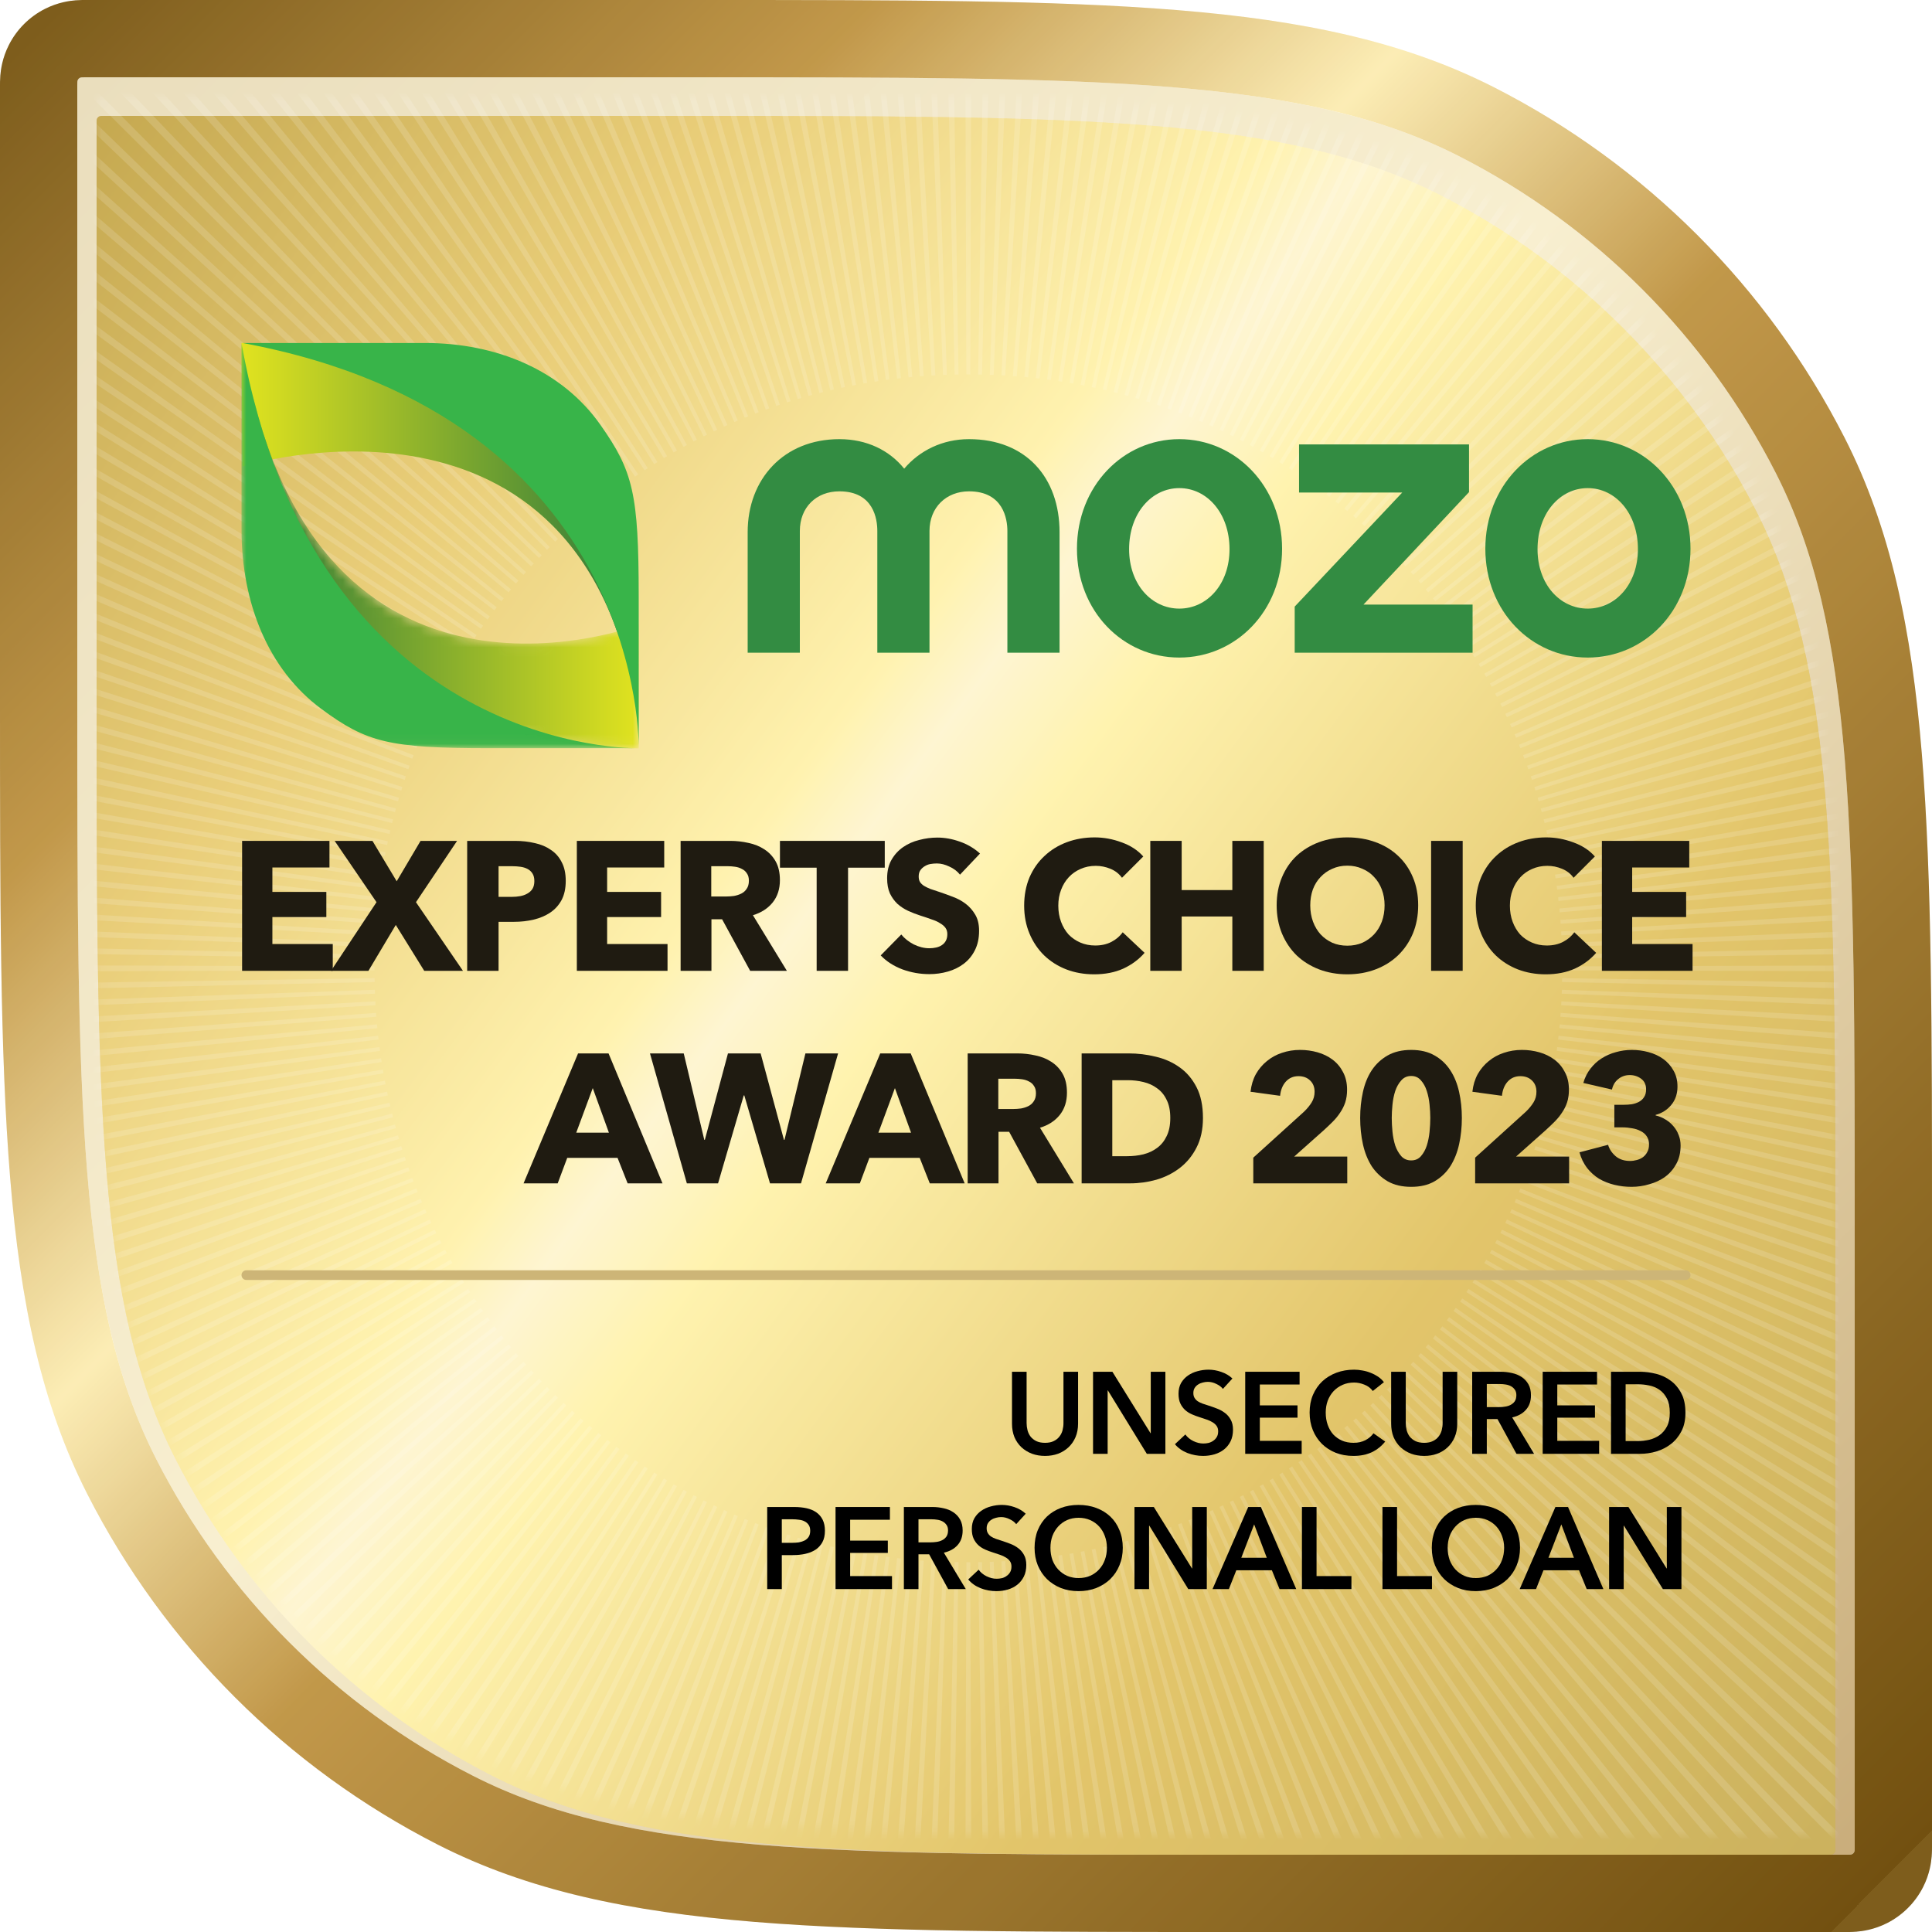 <svg width="200" height="200" viewBox="0 0 200 200" fill="none" xmlns="http://www.w3.org/2000/svg">
<path d="M8 8.8C8 8.52 8 8.38 8.055 8.273C8.102 8.179 8.179 8.102 8.273 8.055C8.38 8 8.52 8 8.8 8H72C114.004 8 135.006 8 151.049 16.174C165.161 23.365 176.635 34.839 183.826 48.951C192 64.994 192 85.996 192 128V191.2C192 191.48 192 191.62 191.946 191.727C191.898 191.821 191.821 191.898 191.727 191.946C191.62 192 191.48 192 191.2 192H128C85.996 192 64.994 192 48.951 183.826C34.839 176.635 23.365 165.161 16.174 151.049C8 135.006 8 114.004 8 72V8.8Z" fill="url(#paint0_linear_22_378)"/>
<path fill-rule="evenodd" clip-rule="evenodd" d="M8.8 -1.0227e-05H72.365C93.058 -4.64666e-05 109.079 -7.41482e-05 121.911 1.048C134.912 2.111 145.344 4.289 154.681 9.046C170.299 17.004 182.996 29.701 190.954 45.319C195.711 54.656 197.889 65.088 198.952 78.089C200 90.921 200 106.942 200 127.636V191.2C200 191.208 200.006 191.695 199.967 192.18C199.919 192.758 199.771 193.99 199.074 195.359C198.259 196.958 196.958 198.259 195.359 199.074C193.99 199.771 192.758 199.919 192.18 199.967C191.714 200.005 191.246 200 191.203 200L191.2 200H127.636C106.942 200 90.921 200 78.089 198.952C65.088 197.889 54.656 195.711 45.319 190.954C29.701 182.996 17.004 170.299 9.046 154.681C4.289 145.344 2.111 134.912 1.048 121.911C-7.51019e-05 109.079 -4.6458e-05 93.058 -1.02184e-05 72.365V8.8C-1.02184e-05 8.8 -1.97551e-05 8.799 -3.59676e-05 8.797C-0 8.754 -0.005 8.286 0.033 7.82C0.081 7.242 0.229 6.01 0.926 4.641C1.741 3.042 3.042 1.741 4.641 0.926C6.01 0.229 7.242 0.081 7.82 0.033C8.286 -0.005 8.754 -0 8.797 -3.59762e-05C8.799 -1.97637e-05 8.8 -1.0227e-05 8.8 -1.0227e-05ZM8.054 8.273C8 8.38 8 8.52 8 8.8V72C8 114.004 8 135.006 16.174 151.049C23.365 165.161 34.839 176.635 48.951 183.825C64.994 192 85.996 192 128 192H191.2C191.48 192 191.62 192 191.727 191.945C191.821 191.898 191.898 191.821 191.945 191.727C192 191.62 192 191.48 192 191.2V128C192 85.996 192 64.994 183.825 48.951C176.635 34.839 165.161 23.365 151.049 16.174C135.006 8 114.004 8 72 8H8.8C8.52 8 8.38 8 8.273 8.054C8.179 8.102 8.102 8.179 8.054 8.273Z" fill="url(#paint1_linear_22_378)"/>
<path fill-rule="evenodd" clip-rule="evenodd" d="M8.8 -1.0227e-05H72.365C93.058 -4.64666e-05 109.079 -7.41482e-05 121.911 1.048C134.912 2.111 145.344 4.289 154.681 9.046C170.299 17.004 182.996 29.701 190.954 45.319C195.711 54.656 197.889 65.088 198.952 78.089C200 90.921 200 106.942 200 127.636V191.2C200 191.208 200.006 191.695 199.967 192.18C199.919 192.758 199.771 193.99 199.074 195.359C198.259 196.958 196.958 198.259 195.359 199.074C193.99 199.771 192.758 199.919 192.18 199.967C191.714 200.005 191.246 200 191.203 200L191.2 200H127.636C106.942 200 90.921 200 78.089 198.952C65.088 197.889 54.656 195.711 45.319 190.954C29.701 182.996 17.004 170.299 9.046 154.681C4.289 145.344 2.111 134.912 1.048 121.911C-7.51019e-05 109.079 -4.6458e-05 93.058 -1.02184e-05 72.365V8.8C-1.02184e-05 8.8 -1.97551e-05 8.799 -3.59676e-05 8.797C-0 8.754 -0.005 8.286 0.033 7.82C0.081 7.242 0.229 6.01 0.926 4.641C1.741 3.042 3.042 1.741 4.641 0.926C6.01 0.229 7.242 0.081 7.82 0.033C8.286 -0.005 8.754 -0 8.797 -3.59762e-05C8.799 -1.97637e-05 8.8 -1.0227e-05 8.8 -1.0227e-05ZM8.054 8.273C8 8.38 8 8.52 8 8.8V72C8 114.004 8 135.006 16.174 151.049C23.365 165.161 34.839 176.635 48.951 183.825C64.994 192 85.996 192 128 192H191.2C191.48 192 191.62 192 191.727 191.945C191.821 191.898 191.898 191.821 191.945 191.727C192 191.62 192 191.48 192 191.2V128C192 85.996 192 64.994 183.825 48.951C176.635 34.839 165.161 23.365 151.049 16.174C135.006 8 114.004 8 72 8H8.8C8.52 8 8.38 8 8.273 8.054C8.179 8.102 8.102 8.179 8.054 8.273Z" fill="#E0C987" fill-opacity="0.1"/>
<g filter="url(#filter0_i_22_378)">
<path d="M10 10.8C10 10.52 10 10.38 10.055 10.273C10.102 10.179 10.179 10.102 10.273 10.055C10.38 10 10.52 10 10.8 10H70C112.004 10 133.006 10 149.049 18.174C163.161 25.365 174.635 36.839 181.826 50.951C190 66.994 190 87.996 190 130V189.2C190 189.48 190 189.62 189.946 189.727C189.898 189.821 189.821 189.898 189.727 189.946C189.62 190 189.48 190 189.2 190H130C87.996 190 66.994 190 50.951 181.826C36.839 174.635 25.365 163.161 18.174 149.049C10 133.006 10 112.004 10 70V10.8Z" fill="url(#paint2_linear_22_378)"/>
<path d="M10 10.8C10 10.52 10 10.38 10.055 10.273C10.102 10.179 10.179 10.102 10.273 10.055C10.38 10 10.52 10 10.8 10H70C112.004 10 133.006 10 149.049 18.174C163.161 25.365 174.635 36.839 181.826 50.951C190 66.994 190 87.996 190 130V189.2C190 189.48 190 189.62 189.946 189.727C189.898 189.821 189.821 189.898 189.727 189.946C189.62 190 189.48 190 189.2 190H130C87.996 190 66.994 190 50.951 181.826C36.839 174.635 25.365 163.161 18.174 149.049C10 133.006 10 112.004 10 70V10.8Z" fill="#FFF2AB" fill-opacity="0.35"/>
</g>
<mask id="mask0_22_378" style="mask-type:alpha" maskUnits="userSpaceOnUse" x="10" y="10" width="180" height="180">
<path d="M10 10.792C10 10.514 10 10.376 10.054 10.27C10.101 10.177 10.177 10.101 10.27 10.054C10.376 10 10.514 10 10.792 10H71.264C112.826 10 133.606 10 149.481 18.088C163.444 25.203 174.797 36.556 181.912 50.519C190 66.394 190 87.174 190 128.736V189.208C190 189.486 190 189.624 189.946 189.73C189.899 189.823 189.823 189.899 189.73 189.946C189.624 190 189.486 190 189.208 190H128.736C87.174 190 66.394 190 50.519 181.912C36.556 174.797 25.203 163.444 18.088 149.481C10 133.606 10 112.826 10 71.264V10.792Z" fill="url(#paint3_linear_22_378)" fill-opacity="0.9"/>
<path d="M10 10.792C10 10.514 10 10.376 10.054 10.27C10.101 10.177 10.177 10.101 10.27 10.054C10.376 10 10.514 10 10.792 10H71.264C112.826 10 133.606 10 149.481 18.088C163.444 25.203 174.797 36.556 181.912 50.519C190 66.394 190 87.174 190 128.736V189.208C190 189.486 190 189.624 189.946 189.73C189.899 189.823 189.823 189.899 189.73 189.946C189.624 190 189.486 190 189.208 190H128.736C87.174 190 66.394 190 50.519 181.912C36.556 174.797 25.203 163.444 18.088 149.481C10 133.606 10 112.826 10 71.264V10.792Z" fill="url(#paint4_radial_22_378)" fill-opacity="0.46"/>
</mask>
<g mask="url(#mask0_22_378)">
<g style="mix-blend-mode:hard-light">
<path fill-rule="evenodd" clip-rule="evenodd" d="M256.721 100.745L161.722 100.447C161.722 100.402 161.722 100.357 161.722 100.312L161.722 100.243C161.722 100.175 161.722 100.107 161.722 100.039L256.721 99.741C256.722 99.908 256.722 100.076 256.722 100.243C256.722 100.41 256.722 100.578 256.721 100.745ZM256.703 97.735L161.714 99.228C161.712 99.093 161.71 98.958 161.707 98.824L256.684 96.735C256.691 97.068 256.697 97.401 256.703 97.735ZM256.627 94.738L161.684 98.021C161.679 97.887 161.674 97.754 161.669 97.621L256.59 93.742C256.603 94.074 256.616 94.406 256.627 94.738ZM256.496 91.751L161.631 96.824C161.624 96.691 161.617 96.557 161.609 96.424L256.439 90.749C256.459 91.083 256.478 91.417 256.496 91.751ZM256.307 88.751L161.556 95.629C161.55 95.553 161.545 95.477 161.539 95.401C161.535 95.345 161.53 95.289 161.526 95.233L256.231 87.754C256.257 88.086 256.283 88.419 256.307 88.751ZM256.062 85.767L161.459 94.445C161.447 94.314 161.434 94.183 161.421 94.052L255.967 84.776C256 85.106 256.031 85.436 256.062 85.767ZM255.759 82.785L161.339 93.266C161.325 93.135 161.31 93.005 161.294 92.874L255.646 81.79C255.685 82.121 255.722 82.453 255.759 82.785ZM255.4 79.805L161.198 92.093C161.181 91.963 161.163 91.834 161.146 91.705L255.267 78.816C255.312 79.145 255.357 79.475 255.4 79.805ZM254.984 76.843L161.035 90.931C161.015 90.802 160.996 90.672 160.975 90.544L254.833 75.855C254.884 76.184 254.935 76.514 254.984 76.843ZM254.511 73.878L160.849 89.77C160.827 89.641 160.805 89.513 160.783 89.385L254.34 72.892C254.398 73.221 254.455 73.549 254.511 73.878ZM253.981 70.928L160.642 88.618C160.618 88.49 160.594 88.363 160.569 88.236L253.792 69.949C253.856 70.275 253.919 70.601 253.981 70.928ZM253.395 67.992L160.414 87.474C160.387 87.346 160.36 87.219 160.333 87.092L253.186 67.012C253.257 67.338 253.327 67.665 253.395 67.992ZM252.751 65.059L160.163 86.332C160.134 86.206 160.105 86.08 160.075 85.954L252.524 64.086C252.601 64.41 252.676 64.735 252.751 65.059ZM252.052 62.148L159.892 85.201C159.861 85.076 159.829 84.951 159.797 84.826L251.808 61.182C251.89 61.503 251.972 61.825 252.052 62.148ZM251.297 59.245L159.598 84.073C159.565 83.948 159.53 83.824 159.496 83.699L251.032 58.28C251.121 58.602 251.209 58.923 251.297 59.245ZM250.485 56.358L159.283 82.953C159.247 82.829 159.211 82.705 159.174 82.582L250.202 55.401C250.298 55.72 250.392 56.039 250.485 56.358ZM249.619 53.493L158.947 81.841C158.909 81.718 158.87 81.594 158.83 81.471L249.317 52.538C249.419 52.856 249.52 53.174 249.619 53.493ZM248.696 50.636L158.589 80.733C158.562 80.652 158.535 80.571 158.508 80.491C158.494 80.449 158.479 80.407 158.465 80.365L248.376 49.69C248.484 50.005 248.59 50.32 248.696 50.636ZM247.719 47.804L158.21 79.633C158.167 79.512 158.123 79.39 158.079 79.269L247.382 46.865C247.495 47.178 247.608 47.491 247.719 47.804ZM246.688 44.989L157.809 78.54C157.764 78.419 157.718 78.298 157.671 78.177L246.331 44.055C246.451 44.366 246.57 44.677 246.688 44.989ZM245.601 42.194L157.387 77.454C157.372 77.417 157.358 77.38 157.343 77.343C157.309 77.26 157.276 77.177 157.242 77.094L245.228 41.268C245.353 41.576 245.478 41.885 245.601 42.194ZM244.463 39.425L156.945 76.377C156.894 76.257 156.843 76.138 156.792 76.019L244.071 38.504C244.203 38.81 244.334 39.117 244.463 39.425ZM243.27 36.671L156.48 75.305C156.427 75.186 156.374 75.068 156.32 74.95L242.86 35.759C242.998 36.063 243.134 36.367 243.27 36.671ZM242.024 33.945L155.995 74.243C155.94 74.125 155.884 74.008 155.828 73.891L241.598 33.043C241.741 33.343 241.883 33.644 242.024 33.945ZM240.727 31.243L155.488 73.188C155.431 73.072 155.373 72.955 155.315 72.838L240.283 30.347C240.432 30.645 240.58 30.944 240.727 31.243ZM239.377 28.565L154.961 72.142C154.901 72.026 154.841 71.911 154.781 71.796L238.916 27.679C239.071 27.974 239.224 28.269 239.377 28.565ZM237.978 25.917L154.414 71.106C154.351 70.991 154.289 70.877 154.226 70.762L237.499 25.039C237.66 25.331 237.819 25.624 237.978 25.917ZM236.525 23.292C236.361 23.002 236.196 22.713 236.03 22.424L153.651 69.737C153.716 69.851 153.78 69.964 153.845 70.078L236.525 23.292ZM235.024 20.698L153.256 69.06C153.189 68.948 153.122 68.835 153.055 68.723L234.513 19.84C234.684 20.125 234.855 20.411 235.024 20.698ZM233.474 18.133L152.647 68.053C152.578 67.941 152.509 67.83 152.439 67.719L232.946 17.284C233.123 17.566 233.299 17.849 233.474 18.133ZM231.874 15.597L152.018 67.055C151.947 66.945 151.875 66.835 151.803 66.725L231.33 14.758C231.512 15.037 231.693 15.317 231.874 15.597ZM230.227 13.093L151.369 66.069C151.296 65.96 151.222 65.852 151.148 65.743L229.667 12.266C229.854 12.541 230.041 12.817 230.227 13.093ZM228.531 10.62L150.7 65.094C150.625 64.987 150.549 64.879 150.473 64.772L227.955 9.803C228.148 10.075 228.34 10.347 228.531 10.62ZM226.788 8.181L150.013 64.132C149.935 64.025 149.857 63.919 149.779 63.813L226.198 7.376C226.395 7.643 226.592 7.912 226.788 8.181ZM225 5.776L149.306 63.181C149.226 63.076 149.146 62.971 149.066 62.867L224.394 4.981C224.597 5.245 224.799 5.51 225 5.776ZM223.166 3.404L148.581 62.243C148.499 62.14 148.417 62.037 148.335 61.934L222.544 2.621C222.752 2.882 222.959 3.142 223.166 3.404ZM221.287 1.069L147.837 61.319C147.753 61.217 147.669 61.115 147.585 61.014L220.651 0.298C220.864 0.554 221.076 0.811 221.287 1.069ZM219.363 -1.231L147.075 60.408C146.989 60.308 146.903 60.207 146.817 60.108L218.713 -1.99C218.93 -1.737 219.147 -1.485 219.363 -1.231ZM217.397 -3.494L146.296 59.511C146.208 59.413 146.12 59.314 146.032 59.216L216.732 -4.239C216.954 -3.991 217.176 -3.743 217.397 -3.494ZM215.387 -5.718L145.499 58.63C145.41 58.532 145.32 58.435 145.23 58.339L214.708 -6.451C214.935 -6.208 215.162 -5.963 215.387 -5.718ZM213.336 -7.904L144.685 57.763C144.594 57.667 144.502 57.572 144.411 57.477L212.643 -8.624C212.875 -8.385 213.106 -8.145 213.336 -7.904ZM211.243 -10.051L143.855 56.911C143.762 56.817 143.669 56.724 143.575 56.631L210.537 -10.757C210.773 -10.522 211.008 -10.287 211.243 -10.051ZM209.11 -12.157L143.009 56.076C142.914 55.984 142.819 55.892 142.724 55.801L208.39 -12.85C208.631 -12.62 208.871 -12.389 209.11 -12.157ZM206.937 -14.222L142.147 55.256C142.051 55.166 141.954 55.077 141.857 54.987L206.204 -14.901C206.449 -14.676 206.694 -14.449 206.937 -14.222ZM204.725 -16.246L141.27 54.454C141.172 54.366 141.073 54.278 140.975 54.19L203.98 -16.911C204.229 -16.69 204.478 -16.468 204.725 -16.246ZM202.476 -18.227L140.379 53.669C140.279 53.583 140.178 53.497 140.078 53.411L201.717 -18.877C201.971 -18.661 202.224 -18.444 202.476 -18.227ZM200.188 -20.165L139.472 52.901C139.371 52.817 139.269 52.733 139.167 52.649L199.417 -20.801C199.675 -20.59 199.932 -20.378 200.188 -20.165ZM197.865 -22.058L138.552 52.151C138.45 52.069 138.346 51.987 138.243 51.906L197.082 -22.68C197.344 -22.473 197.604 -22.266 197.865 -22.058ZM195.505 -23.907L137.619 51.42C137.515 51.34 137.41 51.26 137.305 51.18L194.71 -24.514C194.976 -24.313 195.241 -24.11 195.505 -23.907ZM193.11 -25.712L136.673 50.707C136.567 50.629 136.461 50.551 136.355 50.474L192.305 -26.302C192.574 -26.106 192.843 -25.909 193.11 -25.712ZM190.683 -27.469L135.714 50.013C135.607 49.937 135.499 49.861 135.392 49.786L189.866 -28.045C190.139 -27.854 190.411 -27.662 190.683 -27.469ZM188.22 -29.181L134.743 49.338C134.664 49.284 134.585 49.23 134.506 49.177C134.476 49.157 134.446 49.137 134.417 49.117L187.393 -29.741C187.669 -29.555 187.945 -29.368 188.22 -29.181ZM185.728 -30.844L133.761 48.683C133.651 48.611 133.541 48.54 133.431 48.469L184.889 -31.388C185.169 -31.207 185.449 -31.026 185.728 -30.844ZM183.202 -32.46L132.767 48.047C132.656 47.977 132.545 47.908 132.433 47.839L182.353 -32.988C182.637 -32.813 182.92 -32.637 183.202 -32.46ZM180.646 -34.027L131.763 47.431C131.651 47.364 131.538 47.297 131.426 47.23L179.788 -34.538C180.075 -34.369 180.361 -34.198 180.646 -34.027ZM178.062 -35.544L130.749 46.836C130.635 46.77 130.522 46.706 130.408 46.641L177.194 -36.039C177.484 -35.875 177.773 -35.71 178.062 -35.544ZM175.447 -37.013L129.724 46.26C129.609 46.197 129.495 46.135 129.38 46.073L174.569 -37.492C174.862 -37.333 175.155 -37.173 175.447 -37.013ZM172.807 -38.43L128.691 45.705C128.575 45.645 128.46 45.585 128.344 45.525L171.921 -38.891C172.217 -38.738 172.512 -38.585 172.807 -38.43ZM170.139 -39.797L127.648 45.171C127.531 45.113 127.415 45.055 127.298 44.998L169.243 -40.241C169.542 -40.094 169.84 -39.946 170.139 -39.797ZM167.443 -41.112L126.596 44.658C126.478 44.602 126.361 44.546 126.244 44.491L166.541 -41.538C166.842 -41.397 167.143 -41.255 167.443 -41.112ZM164.727 -42.374L125.536 44.166C125.418 44.112 125.3 44.059 125.181 44.006L163.815 -42.783C164.119 -42.648 164.423 -42.511 164.727 -42.374ZM161.982 -43.585L124.467 43.694C124.348 43.643 124.229 43.592 124.109 43.541L161.061 -43.977C161.369 -43.848 161.676 -43.717 161.982 -43.585ZM159.218 -44.742L123.392 43.244C123.272 43.195 123.152 43.147 123.032 43.099L158.292 -45.115C158.601 -44.992 158.91 -44.867 159.218 -44.742ZM156.431 -45.845C156.12 -45.965 155.809 -46.084 155.497 -46.202L121.946 42.677C122.067 42.722 122.188 42.769 122.309 42.815L156.431 -45.845ZM153.621 -46.896L121.217 42.407C121.096 42.363 120.974 42.319 120.853 42.276L152.682 -47.233C152.995 -47.122 153.308 -47.009 153.621 -46.896ZM150.796 -47.89C150.481 -47.998 150.166 -48.104 149.849 -48.21L119.753 41.897C119.876 41.938 119.999 41.979 120.121 42.021L150.796 -47.89ZM147.948 -48.831L119.015 41.656C118.892 41.616 118.769 41.577 118.645 41.539L146.993 -49.133C147.312 -49.034 147.63 -48.933 147.948 -48.831ZM145.085 -49.716L117.904 41.312C117.781 41.275 117.657 41.239 117.533 41.203L144.128 -49.999C144.447 -49.906 144.766 -49.812 145.085 -49.716ZM142.205 -50.546L116.787 40.99C116.662 40.956 116.537 40.922 116.412 40.888L141.241 -50.81C141.563 -50.723 141.884 -50.635 142.205 -50.546ZM139.304 -51.322L115.66 40.689C115.536 40.657 115.411 40.626 115.285 40.594L138.338 -51.566C138.661 -51.486 138.982 -51.404 139.304 -51.322ZM136.399 -52.038L114.532 40.411C114.406 40.381 114.28 40.352 114.154 40.323L135.427 -52.265C135.751 -52.19 136.076 -52.115 136.399 -52.038ZM133.474 -52.7L113.394 40.153C113.267 40.126 113.14 40.099 113.012 40.072L132.494 -52.909C132.821 -52.84 133.148 -52.771 133.474 -52.7ZM130.537 -53.306L112.25 39.917C112.123 39.892 111.996 39.868 111.868 39.844L129.558 -53.495C129.885 -53.433 130.211 -53.37 130.537 -53.306ZM127.593 -53.854L111.101 39.703C110.973 39.681 110.845 39.659 110.716 39.637L126.608 -54.025C126.937 -53.969 127.265 -53.912 127.593 -53.854ZM124.631 -54.347L109.942 39.511C109.814 39.49 109.685 39.471 109.555 39.451L123.643 -54.498C123.972 -54.449 124.302 -54.398 124.631 -54.347ZM121.67 -54.781L108.781 39.34C108.652 39.323 108.523 39.305 108.393 39.288L120.68 -54.913C121.011 -54.87 121.34 -54.826 121.67 -54.781ZM118.696 -55.16L107.612 39.192C107.481 39.176 107.351 39.161 107.22 39.147L117.701 -55.273C118.033 -55.236 118.365 -55.198 118.696 -55.16ZM115.71 -55.481L106.433 39.065C106.303 39.052 106.172 39.039 106.041 39.027L114.719 -55.575C115.05 -55.545 115.38 -55.514 115.71 -55.481ZM112.731 -55.745L105.253 38.96C105.121 38.95 104.99 38.94 104.857 38.93L111.735 -55.821C112.067 -55.796 112.399 -55.771 112.731 -55.745ZM109.737 -55.953L104.062 38.877C104.01 38.874 103.959 38.871 103.908 38.868C103.826 38.864 103.744 38.859 103.662 38.855L108.735 -56.01C109.069 -55.992 109.403 -55.973 109.737 -55.953ZM106.744 -56.103L102.865 38.817C102.732 38.812 102.599 38.807 102.465 38.802L105.748 -56.141C106.08 -56.13 106.412 -56.117 106.744 -56.103ZM103.751 -56.198L101.662 38.779C101.528 38.776 101.393 38.774 101.258 38.772L102.751 -56.216C103.084 -56.211 103.418 -56.205 103.751 -56.198ZM100.745 -56.235L100.447 38.764C100.379 38.764 100.311 38.764 100.243 38.764C100.175 38.764 100.107 38.764 100.039 38.764L99.741 -56.235C99.908 -56.236 100.076 -56.236 100.243 -56.236C100.41 -56.236 100.578 -56.236 100.745 -56.235ZM97.735 -56.216C97.401 -56.211 97.068 -56.205 96.735 -56.198L98.824 38.779C98.874 38.778 98.924 38.777 98.974 38.776C99.058 38.775 99.143 38.773 99.228 38.772L97.735 -56.216ZM94.738 -56.141L98.021 38.802C97.887 38.807 97.754 38.812 97.621 38.817L93.742 -56.103C94.074 -56.117 94.406 -56.13 94.738 -56.141ZM91.751 -56.01L96.824 38.855C96.691 38.862 96.558 38.87 96.424 38.877L90.749 -55.953C91.083 -55.973 91.417 -55.992 91.751 -56.01ZM88.751 -55.821L95.629 38.93C95.496 38.94 95.365 38.95 95.233 38.96L87.755 -55.745C88.086 -55.771 88.419 -55.796 88.751 -55.821ZM85.767 -55.575C85.436 -55.545 85.106 -55.514 84.776 -55.481L94.053 39.065C94.183 39.052 94.314 39.039 94.445 39.027L85.767 -55.575ZM82.785 -55.273L93.266 39.147C93.135 39.161 93.005 39.176 92.874 39.192L81.79 -55.16C82.121 -55.198 82.453 -55.236 82.785 -55.273ZM79.805 -54.913L92.093 39.288C91.963 39.305 91.834 39.323 91.705 39.34L78.816 -54.781C79.146 -54.826 79.475 -54.87 79.805 -54.913ZM76.843 -54.498L90.931 39.451C90.802 39.471 90.672 39.491 90.544 39.511L75.855 -54.347C76.184 -54.398 76.514 -54.449 76.843 -54.498ZM73.878 -54.024L89.77 39.637C89.699 39.649 89.627 39.661 89.556 39.673C89.499 39.683 89.442 39.693 89.385 39.703L72.892 -53.854C73.221 -53.912 73.549 -53.969 73.878 -54.024ZM70.928 -53.495L88.618 39.844C88.49 39.868 88.363 39.892 88.236 39.917L69.949 -53.306C70.275 -53.37 70.601 -53.433 70.928 -53.495ZM67.992 -52.909L87.474 40.072C87.346 40.099 87.219 40.126 87.092 40.153L67.012 -52.7C67.338 -52.771 67.665 -52.84 67.992 -52.909ZM65.059 -52.265L86.332 40.323C86.244 40.343 86.156 40.363 86.069 40.384C86.03 40.393 85.992 40.402 85.954 40.411L64.086 -52.038C64.41 -52.115 64.735 -52.19 65.059 -52.265ZM62.148 -51.566L85.201 40.594C85.076 40.626 84.951 40.657 84.826 40.689L61.182 -51.321C61.503 -51.404 61.825 -51.486 62.148 -51.566ZM59.245 -50.81L84.074 40.888C83.949 40.922 83.824 40.956 83.699 40.99L58.28 -50.546C58.602 -50.635 58.923 -50.723 59.245 -50.81ZM56.358 -49.999L82.953 41.203C82.829 41.239 82.705 41.276 82.582 41.312L55.401 -49.716C55.72 -49.811 56.039 -49.906 56.358 -49.999ZM53.493 -49.133L81.841 41.539C81.718 41.577 81.594 41.616 81.471 41.656L52.538 -48.831C52.856 -48.933 53.174 -49.033 53.493 -49.133ZM50.636 -48.21L80.733 41.897C80.61 41.938 80.487 41.979 80.365 42.021L49.69 -47.89C50.005 -47.998 50.32 -48.104 50.636 -48.21ZM47.804 -47.233L79.633 42.276C79.512 42.319 79.39 42.363 79.269 42.407L46.865 -46.896C47.178 -47.009 47.491 -47.122 47.804 -47.233ZM44.989 -46.202L78.54 42.677C78.419 42.722 78.298 42.769 78.177 42.815L44.055 -45.845C44.366 -45.965 44.677 -46.084 44.989 -46.202ZM42.194 -45.115L77.454 43.099C77.334 43.147 77.214 43.195 77.094 43.244L41.268 -44.742C41.576 -44.867 41.885 -44.992 42.194 -45.115ZM39.425 -43.977L76.377 43.541C76.257 43.592 76.138 43.643 76.019 43.694L38.504 -43.585C38.81 -43.717 39.117 -43.848 39.425 -43.977ZM36.671 -42.783L75.305 44.006C75.243 44.034 75.18 44.062 75.118 44.09C75.062 44.115 75.006 44.14 74.95 44.166L35.759 -42.374C36.063 -42.511 36.367 -42.648 36.671 -42.783ZM33.945 -41.538L74.243 44.491C74.125 44.547 74.008 44.602 73.891 44.658L33.043 -41.112C33.343 -41.255 33.644 -41.397 33.945 -41.538ZM31.243 -40.241L73.188 44.998C73.072 45.055 72.955 45.113 72.838 45.171L30.347 -39.797C30.645 -39.946 30.944 -40.094 31.243 -40.241ZM28.565 -38.891L72.142 45.525C72.026 45.585 71.911 45.645 71.796 45.705L27.679 -38.43C27.974 -38.584 28.269 -38.738 28.565 -38.891ZM25.917 -37.491L71.106 46.073C70.991 46.135 70.877 46.197 70.762 46.26L25.039 -37.013C25.331 -37.173 25.624 -37.333 25.917 -37.491ZM23.292 -36.039L70.078 46.641C69.964 46.706 69.851 46.77 69.737 46.836L22.424 -35.544C22.713 -35.71 23.002 -35.875 23.292 -36.039ZM20.698 -34.538L69.06 47.23C68.948 47.297 68.835 47.364 68.723 47.431L19.84 -34.027C20.125 -34.198 20.411 -34.369 20.698 -34.538ZM18.133 -32.988L68.053 47.839C67.941 47.908 67.83 47.977 67.719 48.047L17.284 -32.46C17.566 -32.637 17.849 -32.813 18.133 -32.988ZM15.597 -31.388L67.055 48.469C67.001 48.504 66.946 48.539 66.892 48.574C66.836 48.61 66.781 48.646 66.725 48.683L14.758 -30.844C15.037 -31.026 15.317 -31.207 15.597 -31.388ZM13.094 -29.741L66.07 49.117C66.012 49.156 65.955 49.194 65.898 49.233C65.846 49.268 65.795 49.303 65.743 49.338L12.266 -29.181C12.541 -29.368 12.817 -29.555 13.094 -29.741ZM10.62 -28.045L65.094 49.786C65.038 49.825 64.983 49.864 64.927 49.904C64.875 49.94 64.824 49.976 64.772 50.013L9.803 -27.469C10.075 -27.662 10.347 -27.854 10.62 -28.045ZM8.181 -26.302L64.132 50.474C64.078 50.512 64.025 50.551 63.972 50.59C63.919 50.629 63.866 50.668 63.813 50.707L7.376 -25.712C7.643 -25.909 7.912 -26.106 8.181 -26.302ZM5.776 -24.514L63.181 51.18C63.076 51.26 62.971 51.34 62.867 51.42L4.981 -23.907C5.245 -24.11 5.51 -24.313 5.776 -24.514ZM3.404 -22.68L62.243 51.906C62.14 51.987 62.037 52.069 61.934 52.151L2.621 -22.058C2.882 -22.266 3.142 -22.473 3.404 -22.68ZM1.069 -20.801L61.319 52.649C61.217 52.733 61.115 52.817 61.014 52.901L0.298 -20.165C0.554 -20.378 0.811 -20.59 1.069 -20.801ZM-1.231 -18.877L60.408 53.411C60.308 53.497 60.208 53.583 60.108 53.669L-1.99 -18.227C-1.737 -18.444 -1.485 -18.661 -1.231 -18.877ZM-3.494 -16.911L59.511 54.19C59.413 54.278 59.314 54.366 59.216 54.454L-4.239 -16.246C-3.991 -16.468 -3.743 -16.69 -3.494 -16.911ZM-5.718 -14.901L58.63 54.987C58.532 55.077 58.435 55.166 58.339 55.256L-6.451 -14.222C-6.207 -14.449 -5.963 -14.676 -5.718 -14.901ZM-7.904 -12.85L57.763 55.801C57.72 55.842 57.677 55.883 57.634 55.924C57.582 55.974 57.529 56.025 57.477 56.076L-8.624 -12.157C-8.385 -12.389 -8.145 -12.62 -7.904 -12.85ZM-10.051 -10.757L56.911 56.631C56.817 56.724 56.724 56.817 56.631 56.911L-10.757 -10.051C-10.522 -10.287 -10.287 -10.522 -10.051 -10.757ZM-12.157 -8.624L56.076 57.477C55.984 57.572 55.892 57.667 55.801 57.763L-12.85 -7.904C-12.62 -8.145 -12.389 -8.385 -12.157 -8.624ZM-14.222 -6.451L55.257 58.339C55.166 58.435 55.077 58.532 54.987 58.63L-14.901 -5.718C-14.676 -5.963 -14.449 -6.207 -14.222 -6.451ZM-16.246 -4.239L54.454 59.216C54.366 59.314 54.278 59.413 54.191 59.511L-16.911 -3.494C-16.69 -3.743 -16.468 -3.991 -16.246 -4.239ZM-18.227 -1.99L53.669 60.108C53.583 60.208 53.497 60.308 53.411 60.408L-18.877 -1.231C-18.661 -1.485 -18.444 -1.737 -18.227 -1.99ZM-20.165 0.298L52.901 61.014C52.859 61.065 52.817 61.115 52.775 61.166C52.733 61.217 52.691 61.268 52.649 61.319L-20.801 1.069C-20.59 0.811 -20.378 0.554 -20.165 0.298ZM-22.058 2.621L52.151 61.934C52.069 62.037 51.987 62.14 51.906 62.243L-22.68 3.404C-22.473 3.142 -22.266 2.882 -22.058 2.621ZM-23.907 4.981L51.42 62.867C51.34 62.971 51.26 63.076 51.18 63.181L-24.514 5.776C-24.313 5.51 -24.11 5.245 -23.907 4.981ZM-25.712 7.376L50.707 63.813C50.629 63.919 50.551 64.025 50.474 64.132L-26.302 8.181C-26.106 7.912 -25.909 7.643 -25.712 7.376ZM-27.469 9.803L50.013 64.772C49.937 64.879 49.861 64.987 49.786 65.094L-28.045 10.62C-27.854 10.347 -27.662 10.075 -27.469 9.803ZM-29.181 12.266L49.338 65.743C49.264 65.852 49.19 65.96 49.117 66.07L-29.741 13.094C-29.555 12.817 -29.368 12.541 -29.181 12.266ZM-30.844 14.759L48.683 66.725C48.643 66.785 48.604 66.846 48.565 66.906C48.533 66.956 48.501 67.005 48.469 67.055L-31.388 15.597C-31.207 15.317 -31.026 15.037 -30.844 14.759ZM-32.46 17.284L48.047 67.719C47.977 67.83 47.908 67.941 47.839 68.053L-32.988 18.133C-32.813 17.849 -32.637 17.566 -32.46 17.284ZM-34.027 19.84L47.431 68.723C47.364 68.835 47.297 68.948 47.23 69.06L-34.538 20.698C-34.369 20.411 -34.198 20.125 -34.027 19.84ZM-35.544 22.424L46.836 69.737C46.77 69.851 46.706 69.964 46.642 70.078L-36.039 23.292C-35.875 23.002 -35.71 22.713 -35.544 22.424ZM-37.013 25.039L46.26 70.762C46.197 70.877 46.135 70.991 46.073 71.106L-37.492 25.917C-37.333 25.624 -37.173 25.331 -37.013 25.039ZM-38.43 27.679L45.705 71.796C45.645 71.911 45.585 72.026 45.525 72.142L-38.891 28.565C-38.738 28.27 -38.584 27.974 -38.43 27.679ZM-39.797 30.348L45.171 72.838C45.113 72.955 45.055 73.072 44.998 73.188L-40.241 31.244C-40.094 30.944 -39.946 30.646 -39.797 30.348ZM-41.112 33.043L44.658 73.891C44.602 74.008 44.547 74.125 44.491 74.243L-41.538 33.945C-41.397 33.644 -41.255 33.343 -41.112 33.043ZM-42.374 35.76L44.166 74.95C44.112 75.068 44.059 75.186 44.006 75.305L-42.783 36.671C-42.648 36.367 -42.511 36.063 -42.374 35.76ZM-43.585 38.504L43.694 76.019C43.643 76.138 43.592 76.257 43.541 76.377L-43.977 39.425C-43.848 39.117 -43.717 38.81 -43.585 38.504ZM-44.742 41.268L43.244 77.094C43.195 77.214 43.147 77.334 43.099 77.454L-45.115 42.194C-44.992 41.885 -44.867 41.576 -44.742 41.268ZM-45.845 44.055L42.815 78.177C42.769 78.298 42.722 78.419 42.677 78.54L-46.202 44.99C-46.084 44.678 -45.965 44.366 -45.845 44.055ZM-46.896 46.866L42.407 79.269C42.363 79.39 42.319 79.512 42.276 79.633L-47.233 47.804C-47.122 47.491 -47.009 47.178 -46.896 46.866ZM-47.89 49.69L42.021 80.365C41.994 80.446 41.966 80.527 41.939 80.608C41.925 80.649 41.911 80.691 41.897 80.733L-48.21 50.637C-48.104 50.321 -47.998 50.005 -47.89 49.69ZM-48.831 52.538L41.656 81.471C41.616 81.594 41.577 81.718 41.539 81.841L-49.133 53.493C-49.034 53.175 -48.933 52.856 -48.831 52.538ZM-49.716 55.401L41.312 82.582C41.296 82.638 41.279 82.694 41.263 82.749C41.242 82.817 41.223 82.885 41.203 82.953L-49.999 56.359C-49.906 56.039 -49.812 55.72 -49.716 55.401ZM-50.546 58.281L40.99 83.699C40.956 83.824 40.922 83.949 40.888 84.074L-50.81 59.245C-50.723 58.923 -50.635 58.602 -50.546 58.281ZM-51.321 61.182L40.689 84.826C40.657 84.951 40.626 85.076 40.594 85.201L-51.566 62.148C-51.486 61.826 -51.404 61.504 -51.321 61.182ZM-52.038 64.087L40.411 85.954C40.381 86.08 40.352 86.206 40.323 86.332L-52.265 65.059C-52.19 64.735 -52.115 64.41 -52.038 64.087ZM-52.7 67.012L40.153 87.092C40.126 87.219 40.099 87.346 40.072 87.474L-52.909 67.992C-52.84 67.665 -52.771 67.338 -52.7 67.012ZM-53.306 69.949L39.917 88.236C39.892 88.363 39.868 88.491 39.844 88.618L-53.495 70.928C-53.433 70.601 -53.37 70.275 -53.306 69.949ZM-53.854 72.893L39.703 89.385C39.681 89.513 39.659 89.641 39.637 89.77L-54.025 73.878C-53.969 73.549 -53.912 73.221 -53.854 72.893ZM-54.347 75.856L39.511 90.544C39.491 90.672 39.471 90.802 39.451 90.931L-54.498 76.844C-54.449 76.514 -54.398 76.184 -54.347 75.856ZM-54.781 78.816L39.34 91.705C39.323 91.834 39.305 91.964 39.288 92.093L-54.913 79.806C-54.87 79.476 -54.826 79.146 -54.781 78.816ZM-55.16 81.79L39.192 92.874C39.176 93.005 39.161 93.136 39.147 93.266L-55.273 82.785C-55.236 82.453 -55.198 82.121 -55.16 81.79ZM-55.481 84.776L39.065 94.053C39.052 94.183 39.039 94.314 39.027 94.445L-55.575 85.767C-55.545 85.436 -55.514 85.106 -55.481 84.776ZM-55.745 87.755L38.96 95.233C38.95 95.365 38.94 95.497 38.93 95.629L-55.821 88.751C-55.796 88.419 -55.771 88.087 -55.745 87.755ZM-55.953 90.749L38.877 96.424C38.87 96.558 38.862 96.691 38.855 96.824L-56.01 91.751C-55.992 91.417 -55.973 91.083 -55.953 90.749ZM-56.103 93.743L38.817 97.621C38.812 97.754 38.807 97.888 38.802 98.021L-56.141 94.738C-56.13 94.406 -56.117 94.074 -56.103 93.743ZM-56.197 96.735L38.779 98.824C38.778 98.9 38.776 98.977 38.775 99.053C38.774 99.111 38.773 99.169 38.772 99.228L-56.216 97.735C-56.211 97.402 -56.205 97.068 -56.197 96.735ZM-56.235 99.741C-56.236 99.908 -56.236 100.076 -56.236 100.243C-56.236 100.411 -56.236 100.578 -56.235 100.745L38.764 100.447C38.764 100.407 38.764 100.367 38.764 100.327C38.764 100.299 38.764 100.271 38.764 100.243C38.764 100.175 38.764 100.107 38.764 100.039L-56.235 99.741ZM-56.216 102.751C-56.211 103.085 -56.205 103.418 -56.197 103.752L38.779 101.662C38.778 101.597 38.777 101.531 38.776 101.466C38.774 101.397 38.773 101.328 38.772 101.258L-56.216 102.751ZM-56.141 105.748L38.802 102.465C38.807 102.599 38.812 102.732 38.817 102.865L-56.103 106.744C-56.117 106.412 -56.13 106.08 -56.141 105.748ZM-56.01 108.735L38.855 103.662C38.862 103.795 38.87 103.929 38.877 104.062L-55.953 109.737C-55.973 109.403 -55.992 109.07 -56.01 108.735ZM-55.821 111.735L38.93 104.857C38.94 104.99 38.95 105.122 38.96 105.253L-55.745 112.732C-55.771 112.4 -55.796 112.068 -55.821 111.735ZM-55.575 114.719C-55.545 115.05 -55.514 115.38 -55.481 115.71L39.065 106.434C39.052 106.303 39.039 106.172 39.028 106.041L-55.575 114.719ZM-55.273 117.701L39.147 107.22C39.154 107.281 39.16 107.342 39.167 107.403C39.175 107.473 39.184 107.542 39.192 107.612L-55.16 118.696C-55.198 118.365 -55.236 118.033 -55.273 117.701ZM-54.913 120.681L39.288 108.393C39.305 108.523 39.323 108.652 39.34 108.782L-54.781 121.67C-54.826 121.341 -54.87 121.011 -54.913 120.681ZM-54.498 123.643L39.451 109.555C39.471 109.685 39.491 109.814 39.511 109.943L-54.347 124.631C-54.398 124.302 -54.449 123.972 -54.498 123.643ZM-54.024 126.608L39.637 110.716C39.659 110.845 39.681 110.973 39.703 111.101L-53.854 127.594C-53.912 127.265 -53.969 126.937 -54.024 126.608ZM-53.495 129.558L39.844 111.868C39.868 111.996 39.892 112.123 39.917 112.25L-53.306 130.537C-53.37 130.211 -53.433 129.885 -53.495 129.558ZM-52.909 132.494L40.072 113.012C40.099 113.14 40.126 113.267 40.153 113.394L-52.7 133.474C-52.771 133.148 -52.84 132.821 -52.909 132.494ZM-52.265 135.427L40.323 114.154C40.339 114.227 40.356 114.299 40.373 114.372C40.386 114.425 40.398 114.479 40.411 114.532L-52.038 136.4C-52.115 136.076 -52.19 135.751 -52.265 135.427ZM-51.566 138.338L40.594 115.285C40.626 115.411 40.657 115.536 40.689 115.661L-51.321 139.304C-51.404 138.983 -51.486 138.661 -51.566 138.338ZM-50.81 141.241L40.888 116.413C40.922 116.538 40.956 116.662 40.99 116.787L-50.546 142.206C-50.635 141.884 -50.723 141.563 -50.81 141.241ZM-49.999 144.128L41.203 117.533C41.239 117.657 41.276 117.781 41.312 117.905L-49.716 145.085C-49.811 144.766 -49.906 144.447 -49.999 144.128ZM-49.133 146.993L41.539 118.645C41.577 118.769 41.616 118.892 41.656 119.015L-48.831 147.948C-48.933 147.63 -49.033 147.312 -49.133 146.993ZM-48.21 149.85L41.897 119.753C41.938 119.876 41.979 119.999 42.021 120.121L-47.89 150.797C-47.998 150.481 -48.104 150.166 -48.21 149.85ZM-47.233 152.682L42.276 120.853C42.319 120.974 42.363 121.096 42.407 121.217L-46.896 153.621C-47.009 153.308 -47.122 152.995 -47.233 152.682ZM-46.202 155.497L42.677 121.946C42.722 122.067 42.769 122.188 42.815 122.309L-45.845 156.431C-45.965 156.12 -46.084 155.809 -46.202 155.497ZM-45.115 158.292L43.099 123.032C43.147 123.152 43.195 123.272 43.244 123.392L-44.742 159.218C-44.867 158.91 -44.992 158.601 -45.115 158.292ZM-43.977 161.062L43.541 124.109C43.592 124.229 43.643 124.348 43.694 124.467L-43.585 161.982C-43.717 161.676 -43.847 161.369 -43.977 161.062ZM-42.783 163.815L44.006 125.181C44.059 125.3 44.112 125.418 44.166 125.536L-42.374 164.727C-42.511 164.423 -42.648 164.119 -42.783 163.815ZM-41.538 166.541L44.492 126.244C44.547 126.361 44.602 126.478 44.658 126.596L-41.112 167.443C-41.255 167.143 -41.397 166.842 -41.538 166.541ZM-40.241 169.243L44.998 127.298C45.055 127.415 45.113 127.531 45.171 127.648L-39.796 170.139C-39.946 169.841 -40.094 169.542 -40.241 169.243ZM-38.891 171.921L45.525 128.344C45.585 128.46 45.645 128.575 45.705 128.691L-38.43 172.807C-38.584 172.512 -38.738 172.217 -38.891 171.921ZM-37.491 174.569L46.073 129.38C46.135 129.495 46.197 129.609 46.26 129.724L-37.013 175.447C-37.173 175.155 -37.333 174.862 -37.491 174.569ZM-36.039 177.194L46.642 130.408C46.671 130.461 46.701 130.513 46.731 130.566C46.766 130.627 46.8 130.688 46.836 130.749L-35.544 178.062C-35.71 177.773 -35.875 177.484 -36.039 177.194ZM-34.538 179.788L47.23 131.426C47.297 131.538 47.364 131.651 47.431 131.763L-34.027 180.646C-34.198 180.361 -34.369 180.075 -34.538 179.788ZM-32.988 182.353L47.839 132.434C47.908 132.545 47.977 132.656 48.047 132.767L-32.46 183.202C-32.636 182.92 -32.813 182.637 -32.988 182.353ZM-31.388 184.89L48.469 133.431C48.54 133.541 48.611 133.651 48.683 133.761L-30.844 185.728C-31.026 185.449 -31.207 185.17 -31.388 184.89ZM-29.741 187.393L49.117 134.417C49.166 134.489 49.215 134.562 49.264 134.634C49.289 134.671 49.313 134.707 49.338 134.743L-29.181 188.22C-29.368 187.945 -29.555 187.669 -29.741 187.393ZM-28.044 189.866L49.786 135.392C49.861 135.499 49.937 135.607 50.013 135.714L-27.469 190.683C-27.662 190.411 -27.854 190.139 -28.044 189.866ZM-26.302 192.305L50.474 136.355C50.551 136.461 50.629 136.567 50.707 136.673L-25.712 193.111C-25.909 192.843 -26.106 192.574 -26.302 192.305ZM-24.514 194.711L51.18 137.305C51.224 137.363 51.268 137.42 51.312 137.478C51.348 137.525 51.384 137.572 51.42 137.619L-23.907 195.505C-24.11 195.241 -24.313 194.976 -24.514 194.711ZM-22.679 197.082L51.906 138.243C51.987 138.346 52.069 138.45 52.151 138.552L-22.058 197.865C-22.266 197.605 -22.473 197.344 -22.679 197.082ZM-20.801 199.417L52.649 139.167C52.733 139.269 52.817 139.371 52.901 139.472L-20.165 200.188C-20.378 199.932 -20.59 199.675 -20.801 199.417ZM-18.877 201.717L53.411 140.078C53.497 140.178 53.583 140.279 53.669 140.379L-18.227 202.476C-18.444 202.224 -18.661 201.971 -18.877 201.717ZM-16.911 203.98L54.191 140.975C54.278 141.073 54.366 141.172 54.454 141.27L-16.246 204.725C-16.468 204.478 -16.69 204.229 -16.911 203.98ZM-14.901 206.204L54.987 141.857C55.077 141.954 55.166 142.051 55.257 142.147L-14.222 206.937C-14.449 206.694 -14.676 206.449 -14.901 206.204ZM-12.85 208.39L55.801 142.724C55.892 142.819 55.984 142.914 56.076 143.009L-12.157 209.11C-12.389 208.871 -12.62 208.631 -12.85 208.39ZM-10.757 210.537L56.631 143.575C56.724 143.669 56.817 143.762 56.911 143.855L-10.05 211.243C-10.287 211.008 -10.522 210.773 -10.757 210.537ZM-8.624 212.643L57.477 144.41C57.572 144.502 57.667 144.594 57.763 144.685L-7.904 213.336C-8.145 213.106 -8.385 212.875 -8.624 212.643ZM-6.451 214.708L58.339 145.23C58.435 145.32 58.532 145.41 58.63 145.499L-5.718 215.387C-5.963 215.162 -6.207 214.935 -6.451 214.708ZM-4.239 216.732L59.216 146.032C59.314 146.12 59.413 146.208 59.511 146.296L-3.494 217.397C-3.743 217.176 -3.991 216.954 -4.239 216.732ZM-1.99 218.713L60.108 146.817C60.139 146.844 60.17 146.871 60.201 146.897C60.27 146.957 60.339 147.016 60.408 147.075L-1.231 219.363C-1.485 219.147 -1.737 218.93 -1.99 218.713ZM0.298 220.651L61.014 147.585C61.063 147.626 61.112 147.666 61.16 147.706C61.213 147.75 61.266 147.794 61.319 147.837L1.069 221.287C0.811 221.076 0.554 220.864 0.298 220.651ZM2.622 222.544L61.934 148.335C62.037 148.417 62.14 148.499 62.243 148.581L3.404 223.166C3.142 222.959 2.882 222.752 2.622 222.544ZM4.981 224.394L62.867 149.066C62.925 149.111 62.983 149.155 63.041 149.199C63.088 149.235 63.134 149.27 63.181 149.306L5.776 225C5.51 224.799 5.245 224.597 4.981 224.394ZM7.376 226.198L63.813 149.779C63.919 149.857 64.025 149.935 64.132 150.013L8.181 226.788C7.912 226.592 7.643 226.395 7.376 226.198ZM9.803 227.955L64.772 150.473C64.805 150.497 64.838 150.52 64.872 150.544C64.946 150.596 65.02 150.648 65.094 150.7L10.62 228.531C10.347 228.34 10.075 228.148 9.803 227.955ZM12.266 229.667L65.743 151.148C65.852 151.222 65.96 151.296 66.07 151.369L13.094 230.227C12.817 230.041 12.541 229.854 12.266 229.667ZM14.759 231.33L66.725 151.803C66.835 151.875 66.945 151.947 67.055 152.018L15.597 231.874C15.317 231.693 15.037 231.512 14.759 231.33ZM17.284 232.946L67.719 152.439C67.786 152.482 67.854 152.524 67.921 152.566C67.965 152.593 68.009 152.62 68.053 152.647L18.133 233.474C17.849 233.299 17.566 233.123 17.284 232.946ZM19.84 234.513L68.723 153.055C68.835 153.122 68.948 153.189 69.06 153.256L20.698 235.024C20.411 234.855 20.125 234.685 19.84 234.513ZM22.424 236.03L69.737 153.651C69.851 153.716 69.964 153.78 70.078 153.845L23.292 236.525C23.002 236.361 22.713 236.196 22.424 236.03ZM25.039 237.499L70.762 154.226C70.877 154.289 70.991 154.351 71.106 154.414L25.917 237.978C25.624 237.819 25.331 237.66 25.039 237.499ZM27.679 238.916L71.796 154.781C71.911 154.841 72.026 154.901 72.142 154.961L28.565 239.377C28.27 239.224 27.974 239.071 27.679 238.916ZM30.348 240.283L72.838 155.315C72.955 155.373 73.072 155.431 73.188 155.488L31.244 240.727C30.944 240.58 30.646 240.432 30.348 240.283ZM33.043 241.598L73.891 155.828C74.008 155.884 74.125 155.94 74.243 155.995L33.945 242.024C33.644 241.883 33.343 241.741 33.043 241.598ZM35.76 242.86L74.95 156.32C75.068 156.374 75.186 156.427 75.305 156.48L36.671 243.27C36.367 243.134 36.063 242.998 35.76 242.86ZM38.504 244.071L76.019 156.792C76.084 156.82 76.149 156.848 76.215 156.876C76.269 156.899 76.323 156.922 76.377 156.945L39.425 244.464C39.117 244.334 38.81 244.203 38.504 244.071ZM41.268 245.228L77.094 157.242C77.214 157.291 77.334 157.339 77.454 157.387L42.194 245.601C41.885 245.478 41.576 245.353 41.268 245.228ZM44.055 246.331L78.177 157.671C78.298 157.718 78.419 157.764 78.54 157.809L44.99 246.688C44.678 246.57 44.366 246.451 44.055 246.331ZM46.866 247.382L79.269 158.079C79.39 158.123 79.512 158.167 79.633 158.21L47.804 247.719C47.491 247.608 47.178 247.495 46.866 247.382ZM49.69 248.376L80.365 158.465C80.488 158.507 80.61 158.548 80.733 158.589L50.637 248.696C50.321 248.59 50.005 248.484 49.69 248.376ZM52.538 249.317L81.471 158.83C81.594 158.87 81.718 158.909 81.841 158.947L53.493 249.619C53.175 249.52 52.856 249.419 52.538 249.317ZM55.401 250.202L82.582 159.174C82.705 159.211 82.829 159.247 82.953 159.283L56.359 250.485C56.039 250.392 55.72 250.298 55.401 250.202ZM58.281 251.032L83.699 159.496C83.769 159.515 83.84 159.535 83.91 159.554C83.965 159.569 84.019 159.584 84.074 159.598L59.245 251.297C58.923 251.209 58.602 251.121 58.281 251.032ZM61.182 251.808L84.826 159.797C84.951 159.829 85.076 159.861 85.201 159.892L62.148 252.052C61.826 251.972 61.504 251.89 61.182 251.808ZM64.087 252.524L85.954 160.075C86.08 160.105 86.206 160.134 86.333 160.163L65.06 252.751C64.735 252.676 64.411 252.601 64.087 252.524ZM67.012 253.186L87.092 160.333C87.219 160.36 87.346 160.387 87.474 160.414L67.992 253.395C67.665 253.327 67.338 253.257 67.012 253.186ZM69.949 253.792L88.236 160.569C88.363 160.594 88.491 160.618 88.618 160.642L70.928 253.981C70.601 253.919 70.275 253.856 69.949 253.792ZM72.893 254.34L89.385 160.783C89.456 160.795 89.528 160.808 89.599 160.82C89.656 160.83 89.713 160.84 89.77 160.849L73.878 254.511C73.549 254.455 73.221 254.398 72.893 254.34ZM75.856 254.833L90.544 160.975C90.673 160.996 90.802 161.015 90.931 161.035L76.844 254.984C76.514 254.935 76.185 254.884 75.856 254.833ZM78.816 255.267L91.705 161.146C91.834 161.163 91.964 161.181 92.093 161.198L79.806 255.4C79.476 255.357 79.146 255.312 78.816 255.267ZM81.79 255.646L92.874 161.294C93.005 161.31 93.136 161.325 93.266 161.339L82.785 255.759C82.453 255.722 82.122 255.685 81.79 255.646ZM84.776 255.967L94.053 161.421C94.153 161.431 94.254 161.441 94.354 161.45C94.384 161.453 94.415 161.456 94.445 161.459L85.767 256.062C85.436 256.031 85.106 256 84.776 255.967ZM87.755 256.231L95.233 161.526C95.365 161.536 95.497 161.546 95.629 161.556L88.751 256.307C88.419 256.283 88.087 256.257 87.755 256.231ZM90.749 256.439L96.424 161.609C96.558 161.617 96.691 161.624 96.824 161.631L91.751 256.496C91.417 256.478 91.083 256.459 90.749 256.439ZM93.743 256.59L97.621 161.669C97.754 161.674 97.888 161.679 98.021 161.684L94.739 256.627C94.406 256.616 94.074 256.603 93.743 256.59ZM96.735 256.684L98.824 161.707C98.958 161.71 99.093 161.712 99.228 161.714L97.735 256.703C97.402 256.697 97.068 256.691 96.735 256.684ZM99.741 256.721L100.039 161.722C100.107 161.722 100.175 161.722 100.243 161.722C100.311 161.722 100.379 161.722 100.447 161.722L100.745 256.721C100.578 256.722 100.411 256.722 100.243 256.722C100.076 256.722 99.908 256.722 99.741 256.721ZM102.751 256.703L101.258 161.714C101.393 161.712 101.528 161.71 101.662 161.707L103.752 256.684C103.418 256.691 103.085 256.697 102.751 256.703ZM105.748 256.627L102.465 161.684C102.599 161.679 102.732 161.674 102.865 161.669L106.744 256.59C106.412 256.603 106.08 256.616 105.748 256.627ZM108.735 256.496L103.662 161.631C103.752 161.626 103.842 161.621 103.932 161.616C103.975 161.614 104.018 161.611 104.062 161.609L109.737 256.439C109.403 256.459 109.07 256.478 108.735 256.496ZM111.735 256.307L104.857 161.556C104.99 161.546 105.122 161.536 105.253 161.526L112.732 256.231C112.4 256.257 112.068 256.282 111.735 256.307ZM114.719 256.061L106.041 161.459C106.106 161.453 106.171 161.447 106.236 161.441C106.302 161.434 106.368 161.428 106.434 161.421L115.71 255.967C115.38 256 115.05 256.031 114.719 256.061ZM117.701 255.759L107.22 161.339C107.351 161.325 107.481 161.31 107.612 161.294L118.696 255.646C118.365 255.685 118.033 255.722 117.701 255.759ZM120.681 255.4L108.393 161.198C108.523 161.181 108.652 161.163 108.782 161.146L121.67 255.267C121.341 255.312 121.011 255.357 120.681 255.4ZM123.643 254.984L109.555 161.035C109.685 161.015 109.814 160.996 109.943 160.975L124.631 254.833C124.302 254.884 123.972 254.935 123.643 254.984ZM126.608 254.511L110.716 160.849C110.791 160.837 110.865 160.824 110.94 160.811C110.994 160.801 111.047 160.792 111.101 160.783L127.594 254.34C127.266 254.398 126.937 254.455 126.608 254.511ZM129.558 253.981L111.868 160.642C111.996 160.618 112.123 160.594 112.25 160.569L130.537 253.792C130.211 253.856 129.885 253.919 129.558 253.981ZM132.494 253.395L113.013 160.414C113.14 160.387 113.267 160.36 113.394 160.333L133.474 253.186C133.148 253.257 132.821 253.326 132.494 253.395ZM135.427 252.751L114.154 160.163C114.28 160.134 114.406 160.105 114.532 160.075L136.4 252.524C136.076 252.601 135.752 252.676 135.427 252.751ZM138.338 252.052L115.285 159.892C115.411 159.861 115.536 159.829 115.661 159.797L139.304 251.807C138.983 251.89 138.661 251.972 138.338 252.052ZM141.241 251.297L116.413 159.598C116.538 159.564 116.662 159.53 116.787 159.496L142.206 251.032C141.885 251.121 141.563 251.209 141.241 251.297ZM144.128 250.485L117.533 159.283C117.657 159.247 117.781 159.211 117.905 159.174L145.085 250.202C144.766 250.298 144.447 250.392 144.128 250.485ZM146.993 249.619L118.645 158.947C118.769 158.909 118.892 158.87 119.015 158.83L147.948 249.317C147.63 249.419 147.312 249.52 146.993 249.619ZM149.85 248.696L119.753 158.589C119.876 158.548 119.999 158.507 120.121 158.465L150.797 248.376C150.481 248.484 150.166 248.59 149.85 248.696ZM152.682 247.719L120.853 158.21C120.931 158.182 121.008 158.155 121.086 158.127C121.13 158.111 121.173 158.095 121.217 158.079L153.621 247.382C153.308 247.495 152.995 247.608 152.682 247.719ZM155.497 246.688L121.946 157.809C122.067 157.764 122.188 157.718 122.309 157.671L156.431 246.331C156.12 246.451 155.809 246.57 155.497 246.688ZM158.292 245.601L123.032 157.387C123.152 157.339 123.272 157.291 123.392 157.242L159.218 245.228C158.91 245.353 158.601 245.478 158.292 245.601ZM161.062 244.463L124.109 156.945C124.229 156.894 124.348 156.843 124.468 156.792L161.982 244.071C161.676 244.203 161.369 244.334 161.062 244.463ZM163.815 243.269L125.181 156.48C125.3 156.427 125.418 156.374 125.536 156.32L164.727 242.86C164.423 242.997 164.119 243.134 163.815 243.269ZM166.541 242.024L126.244 155.995C126.361 155.94 126.478 155.884 126.596 155.828L167.443 241.598C167.143 241.741 166.842 241.883 166.541 242.024ZM169.243 240.727L127.298 155.488C127.415 155.431 127.531 155.373 127.648 155.315L170.139 240.283C169.841 240.432 169.542 240.58 169.243 240.727ZM171.921 239.377L128.344 154.961C128.46 154.901 128.575 154.841 128.691 154.781L172.807 238.916C172.512 239.071 172.217 239.224 171.921 239.377ZM174.569 237.978L129.38 154.413C129.495 154.351 129.61 154.289 129.724 154.226L175.447 237.499C175.155 237.66 174.862 237.819 174.569 237.978ZM177.194 236.525L130.408 153.845C130.522 153.78 130.636 153.716 130.749 153.651L178.062 236.03C177.773 236.196 177.484 236.361 177.194 236.525ZM179.788 235.024L131.426 153.256C131.539 153.189 131.651 153.122 131.763 153.055L180.646 234.513C180.361 234.684 180.075 234.855 179.788 235.024ZM182.353 233.474L132.434 152.647C132.545 152.578 132.656 152.509 132.767 152.439L183.202 232.946C182.92 233.123 182.637 233.299 182.353 233.474ZM184.89 231.874L133.431 152.018C133.541 151.947 133.651 151.875 133.761 151.803L185.728 231.33C185.449 231.512 185.17 231.693 184.89 231.874ZM187.393 230.227L134.417 151.369C134.526 151.296 134.634 151.222 134.743 151.148L188.22 229.667C187.945 229.854 187.669 230.041 187.393 230.227ZM189.866 228.531L135.392 150.7C135.444 150.664 135.495 150.628 135.547 150.591C135.603 150.552 135.658 150.513 135.714 150.473L190.683 227.955C190.411 228.148 190.139 228.34 189.866 228.531ZM192.305 226.788L136.355 150.013C136.461 149.935 136.567 149.857 136.673 149.779L193.111 226.198C192.843 226.395 192.574 226.592 192.305 226.788ZM194.711 225L137.305 149.306C137.41 149.226 137.515 149.146 137.619 149.066L195.505 224.393C195.241 224.596 194.976 224.799 194.711 225ZM197.082 223.166L138.243 148.58C138.346 148.499 138.45 148.417 138.552 148.335L197.865 222.544C197.605 222.752 197.344 222.959 197.082 223.166ZM199.417 221.287L139.167 147.837C139.269 147.753 139.371 147.669 139.472 147.585L200.188 220.651C199.932 220.864 199.675 221.076 199.417 221.287ZM201.717 219.363L140.078 147.075C140.178 146.989 140.279 146.903 140.379 146.817L202.476 218.713C202.224 218.93 201.971 219.147 201.717 219.363ZM203.98 217.397L140.975 146.296C141.074 146.208 141.172 146.12 141.27 146.032L204.725 216.732C204.478 216.954 204.229 217.176 203.98 217.397ZM206.204 215.387L141.857 145.499C141.954 145.41 142.051 145.32 142.147 145.23L206.937 214.708C206.694 214.935 206.449 215.162 206.204 215.387ZM208.39 213.336L142.724 144.685C142.819 144.594 142.914 144.502 143.009 144.41L209.11 212.643C208.871 212.875 208.631 213.106 208.39 213.336ZM210.537 211.243C210.773 211.008 211.009 210.773 211.243 210.537L143.855 143.575C143.762 143.669 143.669 143.762 143.575 143.855L210.537 211.243ZM212.643 209.11L144.411 143.009C144.502 142.914 144.594 142.819 144.685 142.724L213.336 208.39C213.106 208.631 212.875 208.871 212.643 209.11ZM214.708 206.937L145.23 142.147C145.32 142.051 145.41 141.954 145.499 141.857L215.387 206.204C215.162 206.449 214.935 206.694 214.708 206.937ZM216.732 204.725L146.032 141.27C146.12 141.172 146.208 141.073 146.296 140.975L217.397 203.98C217.176 204.229 216.954 204.478 216.732 204.725ZM218.713 202.476L146.817 140.379C146.904 140.279 146.989 140.178 147.075 140.078L219.363 201.717C219.147 201.971 218.93 202.224 218.713 202.476ZM220.651 200.188L147.585 139.472C147.669 139.371 147.753 139.269 147.837 139.167L221.287 199.417C221.076 199.675 220.864 199.932 220.651 200.188ZM222.544 197.865L148.335 138.552C148.417 138.449 148.499 138.346 148.581 138.243L223.166 197.082C222.959 197.344 222.752 197.604 222.544 197.865ZM224.394 195.505L149.066 137.619C149.147 137.515 149.226 137.41 149.306 137.305L225 194.71C224.799 194.976 224.597 195.241 224.394 195.505ZM226.198 193.11L149.779 136.673C149.857 136.567 149.935 136.461 150.013 136.354L226.788 192.305C226.592 192.574 226.395 192.843 226.198 193.11ZM227.955 190.683L150.473 135.714C150.549 135.607 150.625 135.499 150.7 135.392L228.531 189.866C228.34 190.139 228.148 190.411 227.955 190.683ZM229.667 188.22L151.148 134.743C151.222 134.634 151.296 134.526 151.369 134.417L230.227 187.393C230.041 187.669 229.854 187.945 229.667 188.22ZM231.33 185.728L151.803 133.761C151.875 133.651 151.947 133.541 152.018 133.431L231.874 184.889C231.693 185.169 231.512 185.449 231.33 185.728ZM232.946 183.202L152.439 132.767C152.509 132.656 152.578 132.545 152.647 132.433L233.474 182.353C233.299 182.637 233.123 182.92 232.946 183.202ZM234.513 180.646L153.055 131.763C153.122 131.651 153.189 131.538 153.256 131.426L235.024 179.788C234.855 180.075 234.685 180.361 234.513 180.646ZM236.03 178.062L153.651 130.749C153.716 130.635 153.78 130.522 153.845 130.408L236.525 177.194C236.361 177.484 236.196 177.773 236.03 178.062ZM237.499 175.447L154.226 129.724C154.289 129.609 154.351 129.495 154.414 129.38L237.978 174.569C237.819 174.862 237.66 175.155 237.499 175.447ZM238.916 172.807L154.781 128.691C154.841 128.575 154.901 128.46 154.961 128.344L239.377 171.921C239.224 172.217 239.071 172.512 238.916 172.807ZM240.283 170.139L155.315 127.648C155.344 127.589 155.373 127.53 155.403 127.472C155.431 127.414 155.46 127.356 155.488 127.298L240.727 169.243C240.58 169.542 240.432 169.84 240.283 170.139ZM241.598 167.443L155.828 126.596C155.884 126.478 155.94 126.361 155.995 126.244L242.025 166.541C241.883 166.842 241.741 167.143 241.598 167.443ZM242.86 164.727L156.32 125.536C156.374 125.418 156.427 125.3 156.48 125.181L243.27 163.815C243.134 164.119 242.998 164.423 242.86 164.727ZM244.071 161.982L156.792 124.467C156.843 124.348 156.894 124.229 156.945 124.109L244.464 161.061C244.334 161.369 244.203 161.676 244.071 161.982ZM245.228 159.218L157.242 123.392C157.291 123.272 157.339 123.152 157.387 123.032L245.602 158.292C245.478 158.601 245.353 158.91 245.228 159.218ZM246.331 156.431C246.451 156.12 246.57 155.809 246.688 155.496L157.809 121.946C157.764 122.067 157.718 122.188 157.671 122.309L246.331 156.431ZM247.382 153.621L158.079 121.217C158.123 121.096 158.167 120.974 158.21 120.853L247.719 152.682C247.608 152.995 247.496 153.308 247.382 153.621ZM248.376 150.796L158.465 120.121C158.495 120.034 158.524 119.948 158.553 119.861C158.565 119.825 158.577 119.789 158.589 119.753L248.696 149.849C248.59 150.166 248.484 150.481 248.376 150.796ZM249.317 147.948L158.83 119.015C158.87 118.892 158.909 118.768 158.947 118.645L249.619 146.993C249.52 147.312 249.419 147.63 249.317 147.948ZM250.202 145.085L159.174 117.904C159.211 117.781 159.247 117.657 159.283 117.533L250.485 144.128C250.392 144.447 250.298 144.766 250.202 145.085ZM251.032 142.205L159.496 116.787C159.53 116.662 159.565 116.537 159.598 116.412L251.297 141.241C251.209 141.563 251.121 141.884 251.032 142.205ZM251.808 139.304L159.797 115.66C159.816 115.587 159.834 115.514 159.853 115.44C159.866 115.389 159.879 115.337 159.892 115.285L252.052 138.338C251.972 138.661 251.89 138.982 251.808 139.304ZM252.524 136.399L160.075 114.532C160.105 114.406 160.134 114.28 160.163 114.154L252.751 135.427C252.676 135.751 252.601 136.076 252.524 136.399ZM253.186 133.474L160.333 113.394C160.348 113.323 160.364 113.251 160.379 113.18C160.391 113.124 160.402 113.068 160.414 113.012L253.395 132.494C253.327 132.821 253.257 133.148 253.186 133.474ZM253.792 130.537L160.569 112.25C160.594 112.123 160.618 111.996 160.642 111.868L253.981 129.558C253.919 129.885 253.856 130.211 253.792 130.537ZM254.34 127.593L160.783 111.101C160.805 110.973 160.827 110.845 160.849 110.716L254.511 126.608C254.455 126.937 254.398 127.265 254.34 127.593ZM254.833 124.631L160.975 109.942C160.996 109.814 161.015 109.685 161.035 109.555L254.984 123.643C254.935 123.972 254.885 124.302 254.833 124.631ZM255.267 121.67L161.146 108.781C161.163 108.652 161.181 108.522 161.198 108.393L255.4 120.68C255.357 121.01 255.312 121.34 255.267 121.67ZM255.646 118.696L161.294 107.612C161.31 107.481 161.325 107.351 161.339 107.22L255.759 117.701C255.722 118.033 255.685 118.365 255.646 118.696ZM255.967 115.71L161.421 106.433C161.434 106.303 161.447 106.172 161.459 106.041L256.062 114.719C256.031 115.05 256 115.38 255.967 115.71ZM256.231 112.731L161.526 105.253C161.536 105.121 161.546 104.989 161.556 104.857L256.307 111.735C256.283 112.067 256.257 112.399 256.231 112.731ZM256.439 109.737L161.609 104.062C161.617 103.929 161.624 103.795 161.631 103.662L256.496 108.735C256.478 109.069 256.459 109.403 256.439 109.737ZM256.59 106.743L161.669 102.865C161.674 102.732 161.679 102.599 161.684 102.465L256.627 105.748C256.616 106.08 256.603 106.412 256.59 106.743ZM256.684 103.751L161.707 101.662C161.708 101.603 161.709 101.543 161.71 101.484C161.712 101.409 161.713 101.334 161.714 101.258L256.703 102.751C256.697 103.084 256.691 103.418 256.684 103.751Z" fill="white" fill-opacity="0.15"/>
</g>
</g>
<g filter="url(#filter1_d_22_378)">
<path d="M111.602 146.88C111.602 147.392 111.514 147.856 111.338 148.272C111.162 148.68 110.922 149.028 110.618 149.316C110.314 149.604 109.954 149.828 109.538 149.988C109.122 150.14 108.67 150.216 108.182 150.216C107.694 150.216 107.242 150.14 106.826 149.988C106.41 149.828 106.046 149.604 105.734 149.316C105.43 149.028 105.19 148.68 105.014 148.272C104.846 147.856 104.762 147.392 104.762 146.88V141.504H106.274V146.82C106.274 147.068 106.306 147.316 106.37 147.564C106.434 147.804 106.538 148.02 106.682 148.212C106.834 148.404 107.03 148.56 107.27 148.68C107.518 148.8 107.822 148.86 108.182 148.86C108.542 148.86 108.842 148.8 109.082 148.68C109.33 148.56 109.526 148.404 109.67 148.212C109.822 148.02 109.93 147.804 109.994 147.564C110.058 147.316 110.09 147.068 110.09 146.82V141.504H111.602V146.88Z" fill="black"/>
<path d="M113.151 141.504H115.155L119.103 147.864H119.127V141.504H120.639V150H118.719L114.687 143.436H114.663V150H113.151V141.504Z" fill="black"/>
<path d="M126.596 143.28C126.436 143.072 126.208 142.9 125.912 142.764C125.624 142.62 125.332 142.548 125.036 142.548C124.86 142.548 124.684 142.572 124.508 142.62C124.332 142.66 124.172 142.728 124.028 142.824C123.884 142.912 123.764 143.032 123.668 143.184C123.58 143.328 123.536 143.504 123.536 143.712C123.536 143.904 123.576 144.068 123.656 144.204C123.736 144.34 123.844 144.456 123.98 144.552C124.124 144.648 124.296 144.732 124.496 144.804C124.696 144.876 124.916 144.948 125.156 145.02C125.428 145.108 125.708 145.208 125.996 145.32C126.292 145.432 126.56 145.58 126.8 145.764C127.048 145.948 127.248 146.18 127.4 146.46C127.56 146.74 127.64 147.088 127.64 147.504C127.64 147.96 127.556 148.36 127.388 148.704C127.22 149.04 126.996 149.32 126.716 149.544C126.436 149.768 126.108 149.936 125.732 150.048C125.356 150.16 124.96 150.216 124.544 150.216C123.992 150.216 123.452 150.116 122.924 149.916C122.396 149.708 121.964 149.404 121.628 149.004L122.708 147.996C122.916 148.284 123.192 148.512 123.536 148.68C123.888 148.848 124.232 148.932 124.568 148.932C124.744 148.932 124.924 148.912 125.108 148.872C125.292 148.824 125.456 148.748 125.6 148.644C125.752 148.54 125.872 148.412 125.96 148.26C126.056 148.1 126.104 147.904 126.104 147.672C126.104 147.448 126.052 147.264 125.948 147.12C125.844 146.968 125.704 146.84 125.528 146.736C125.352 146.624 125.144 146.528 124.904 146.448C124.664 146.368 124.412 146.284 124.148 146.196C123.892 146.116 123.636 146.02 123.38 145.908C123.124 145.796 122.892 145.648 122.684 145.464C122.484 145.28 122.32 145.056 122.192 144.792C122.064 144.52 122 144.184 122 143.784C122 143.352 122.088 142.98 122.264 142.668C122.448 142.356 122.684 142.1 122.972 141.9C123.268 141.692 123.6 141.54 123.968 141.444C124.344 141.34 124.724 141.288 125.108 141.288C125.54 141.288 125.976 141.364 126.416 141.516C126.864 141.668 127.252 141.896 127.58 142.2L126.596 143.28Z" fill="black"/>
<path d="M128.905 141.504H134.533V142.824H130.417V144.984H134.317V146.256H130.417V148.656H134.749V150H128.905V141.504Z" fill="black"/>
<path d="M142.111 143.496C141.887 143.192 141.595 142.972 141.235 142.836C140.875 142.692 140.523 142.62 140.179 142.62C139.739 142.62 139.339 142.7 138.979 142.86C138.619 143.02 138.307 143.24 138.043 143.52C137.787 143.8 137.587 144.128 137.443 144.504C137.307 144.88 137.239 145.288 137.239 145.728C137.239 146.192 137.307 146.616 137.443 147C137.579 147.384 137.771 147.716 138.019 147.996C138.275 148.268 138.579 148.48 138.931 148.632C139.283 148.784 139.679 148.86 140.119 148.86C140.575 148.86 140.979 148.772 141.331 148.596C141.683 148.412 141.967 148.172 142.183 147.876L143.395 148.728C143.019 149.2 142.559 149.568 142.015 149.832C141.471 150.088 140.835 150.216 140.107 150.216C139.443 150.216 138.831 150.108 138.271 149.892C137.719 149.668 137.243 149.36 136.843 148.968C136.443 148.568 136.131 148.096 135.907 147.552C135.683 147 135.571 146.392 135.571 145.728C135.571 145.048 135.687 144.436 135.919 143.892C136.159 143.34 136.483 142.872 136.891 142.488C137.307 142.104 137.795 141.808 138.355 141.6C138.915 141.392 139.523 141.288 140.179 141.288C140.451 141.288 140.735 141.316 141.031 141.372C141.327 141.42 141.611 141.5 141.883 141.612C142.155 141.716 142.411 141.848 142.651 142.008C142.891 142.168 143.095 142.36 143.263 142.584L142.111 143.496Z" fill="black"/>
<path d="M150.852 146.88C150.852 147.392 150.764 147.856 150.588 148.272C150.412 148.68 150.172 149.028 149.868 149.316C149.564 149.604 149.204 149.828 148.788 149.988C148.372 150.14 147.92 150.216 147.432 150.216C146.944 150.216 146.492 150.14 146.076 149.988C145.66 149.828 145.296 149.604 144.984 149.316C144.68 149.028 144.44 148.68 144.264 148.272C144.096 147.856 144.012 147.392 144.012 146.88V141.504H145.524V146.82C145.524 147.068 145.556 147.316 145.62 147.564C145.684 147.804 145.788 148.02 145.932 148.212C146.084 148.404 146.28 148.56 146.52 148.68C146.768 148.8 147.072 148.86 147.432 148.86C147.792 148.86 148.092 148.8 148.332 148.68C148.58 148.56 148.776 148.404 148.92 148.212C149.072 148.02 149.18 147.804 149.244 147.564C149.308 147.316 149.34 147.068 149.34 146.82V141.504H150.852V146.88Z" fill="black"/>
<path d="M152.401 141.504H155.353C155.753 141.504 156.141 141.548 156.517 141.636C156.893 141.716 157.225 141.852 157.513 142.044C157.809 142.236 158.045 142.488 158.221 142.8C158.397 143.112 158.485 143.492 158.485 143.94C158.485 144.556 158.309 145.06 157.957 145.452C157.613 145.836 157.141 146.096 156.541 146.232L158.809 150H156.985L155.017 146.4H153.913V150H152.401V141.504ZM155.149 145.164C155.365 145.164 155.581 145.148 155.797 145.116C156.013 145.084 156.205 145.024 156.373 144.936C156.549 144.848 156.693 144.724 156.805 144.564C156.917 144.396 156.973 144.184 156.973 143.928C156.973 143.696 156.921 143.508 156.817 143.364C156.713 143.212 156.581 143.092 156.421 143.004C156.261 142.916 156.077 142.856 155.869 142.824C155.669 142.792 155.473 142.776 155.281 142.776H153.913V145.164H155.149Z" fill="black"/>
<path d="M159.698 141.504H165.326V142.824H161.21V144.984H165.11V146.256H161.21V148.656H165.542V150H159.698V141.504Z" fill="black"/>
<path d="M166.772 141.504H169.784C170.336 141.504 170.892 141.576 171.452 141.72C172.012 141.864 172.516 142.104 172.964 142.44C173.412 142.768 173.776 143.204 174.056 143.748C174.336 144.284 174.476 144.952 174.476 145.752C174.476 146.496 174.336 147.136 174.056 147.672C173.776 148.208 173.412 148.648 172.964 148.992C172.516 149.336 172.012 149.592 171.452 149.76C170.892 149.92 170.336 150 169.784 150H166.772V141.504ZM169.544 148.68C169.936 148.68 170.328 148.636 170.72 148.548C171.112 148.452 171.464 148.296 171.776 148.08C172.096 147.856 172.356 147.556 172.556 147.18C172.756 146.804 172.856 146.328 172.856 145.752C172.856 145.144 172.756 144.648 172.556 144.264C172.356 143.88 172.096 143.58 171.776 143.364C171.464 143.148 171.112 143 170.72 142.92C170.328 142.84 169.936 142.8 169.544 142.8H168.284V148.68H169.544Z" fill="black"/>
<path d="M79.42 155.504H82.192C82.68 155.504 83.12 155.548 83.512 155.636C83.904 155.724 84.24 155.868 84.52 156.068C84.8 156.268 85.016 156.524 85.168 156.836C85.32 157.148 85.396 157.524 85.396 157.964C85.396 158.436 85.308 158.832 85.132 159.152C84.956 159.472 84.716 159.732 84.412 159.932C84.116 160.124 83.768 160.264 83.368 160.352C82.968 160.44 82.544 160.484 82.096 160.484H80.932V164H79.42V155.504ZM81.988 159.212C82.236 159.212 82.472 159.196 82.696 159.164C82.92 159.124 83.12 159.06 83.296 158.972C83.472 158.876 83.612 158.748 83.716 158.588C83.82 158.428 83.872 158.22 83.872 157.964C83.872 157.716 83.82 157.516 83.716 157.364C83.612 157.204 83.472 157.08 83.296 156.992C83.128 156.904 82.932 156.848 82.708 156.824C82.492 156.792 82.268 156.776 82.036 156.776H80.932V159.212H81.988Z" fill="black"/>
<path d="M86.495 155.504H92.123V156.824H88.007V158.984H91.907V160.256H88.007V162.656H92.339V164H86.495V155.504Z" fill="black"/>
<path d="M93.569 155.504H96.521C96.921 155.504 97.309 155.548 97.685 155.636C98.061 155.716 98.393 155.852 98.681 156.044C98.977 156.236 99.213 156.488 99.389 156.8C99.565 157.112 99.653 157.492 99.653 157.94C99.653 158.556 99.477 159.06 99.125 159.452C98.781 159.836 98.309 160.096 97.709 160.232L99.977 164H98.153L96.185 160.4H95.081V164H93.569V155.504ZM96.317 159.164C96.533 159.164 96.749 159.148 96.965 159.116C97.181 159.084 97.373 159.024 97.541 158.936C97.717 158.848 97.861 158.724 97.973 158.564C98.085 158.396 98.141 158.184 98.141 157.928C98.141 157.696 98.089 157.508 97.985 157.364C97.881 157.212 97.749 157.092 97.589 157.004C97.429 156.916 97.245 156.856 97.037 156.824C96.837 156.792 96.641 156.776 96.449 156.776H95.081V159.164H96.317Z" fill="black"/>
<path d="M105.198 157.28C105.038 157.072 104.81 156.9 104.514 156.764C104.226 156.62 103.934 156.548 103.638 156.548C103.462 156.548 103.286 156.572 103.11 156.62C102.934 156.66 102.774 156.728 102.63 156.824C102.486 156.912 102.366 157.032 102.27 157.184C102.182 157.328 102.138 157.504 102.138 157.712C102.138 157.904 102.178 158.068 102.258 158.204C102.338 158.34 102.446 158.456 102.582 158.552C102.726 158.648 102.898 158.732 103.098 158.804C103.298 158.876 103.518 158.948 103.758 159.02C104.03 159.108 104.31 159.208 104.598 159.32C104.894 159.432 105.162 159.58 105.402 159.764C105.65 159.948 105.85 160.18 106.002 160.46C106.162 160.74 106.242 161.088 106.242 161.504C106.242 161.96 106.158 162.36 105.99 162.704C105.822 163.04 105.598 163.32 105.318 163.544C105.038 163.768 104.71 163.936 104.334 164.048C103.958 164.16 103.562 164.216 103.146 164.216C102.594 164.216 102.054 164.116 101.526 163.916C100.998 163.708 100.566 163.404 100.23 163.004L101.31 161.996C101.518 162.284 101.794 162.512 102.138 162.68C102.49 162.848 102.834 162.932 103.17 162.932C103.346 162.932 103.526 162.912 103.71 162.872C103.894 162.824 104.058 162.748 104.202 162.644C104.354 162.54 104.474 162.412 104.562 162.26C104.658 162.1 104.706 161.904 104.706 161.672C104.706 161.448 104.654 161.264 104.55 161.12C104.446 160.968 104.306 160.84 104.13 160.736C103.954 160.624 103.746 160.528 103.506 160.448C103.266 160.368 103.014 160.284 102.75 160.196C102.494 160.116 102.238 160.02 101.982 159.908C101.726 159.796 101.494 159.648 101.286 159.464C101.086 159.28 100.922 159.056 100.794 158.792C100.666 158.52 100.602 158.184 100.602 157.784C100.602 157.352 100.69 156.98 100.866 156.668C101.05 156.356 101.286 156.1 101.574 155.9C101.87 155.692 102.202 155.54 102.57 155.444C102.946 155.34 103.326 155.288 103.71 155.288C104.142 155.288 104.578 155.364 105.018 155.516C105.466 155.668 105.854 155.896 106.182 156.2L105.198 157.28Z" fill="black"/>
<path d="M107.098 159.728C107.098 159.048 107.21 158.436 107.434 157.892C107.666 157.34 107.982 156.872 108.382 156.488C108.79 156.104 109.27 155.808 109.822 155.6C110.382 155.392 110.99 155.288 111.646 155.288C112.31 155.288 112.922 155.392 113.482 155.6C114.042 155.808 114.526 156.104 114.934 156.488C115.342 156.872 115.658 157.34 115.882 157.892C116.114 158.436 116.23 159.048 116.23 159.728C116.23 160.392 116.114 161 115.882 161.552C115.658 162.096 115.342 162.568 114.934 162.968C114.526 163.36 114.042 163.668 113.482 163.892C112.922 164.108 112.31 164.216 111.646 164.216C110.99 164.216 110.382 164.108 109.822 163.892C109.27 163.668 108.79 163.36 108.382 162.968C107.982 162.568 107.666 162.096 107.434 161.552C107.21 161 107.098 160.392 107.098 159.728ZM108.742 159.728C108.742 160.184 108.81 160.604 108.946 160.988C109.09 161.364 109.29 161.692 109.546 161.972C109.81 162.252 110.118 162.472 110.47 162.632C110.83 162.784 111.226 162.86 111.658 162.86C112.09 162.86 112.486 162.784 112.846 162.632C113.206 162.472 113.514 162.252 113.77 161.972C114.034 161.692 114.234 161.364 114.37 160.988C114.514 160.604 114.586 160.184 114.586 159.728C114.586 159.288 114.514 158.88 114.37 158.504C114.234 158.128 114.038 157.8 113.782 157.52C113.526 157.24 113.218 157.02 112.858 156.86C112.498 156.7 112.098 156.62 111.658 156.62C111.218 156.62 110.818 156.7 110.458 156.86C110.106 157.02 109.802 157.24 109.546 157.52C109.29 157.8 109.09 158.128 108.946 158.504C108.81 158.88 108.742 159.288 108.742 159.728Z" fill="black"/>
<path d="M117.44 155.504H119.444L123.392 161.864H123.416V155.504H124.928V164H123.008L118.976 157.436H118.952V164H117.44V155.504Z" fill="black"/>
<path d="M129.217 155.504H130.525L134.185 164H132.457L131.665 162.056H127.981L127.213 164H125.521L129.217 155.504ZM131.137 160.76L129.829 157.304L128.497 160.76H131.137Z" fill="black"/>
<path d="M134.776 155.504H136.288V162.656H139.9V164H134.776V155.504Z" fill="black"/>
<path d="M143.112 155.504H144.624V162.656H148.236V164H143.112V155.504Z" fill="black"/>
<path d="M148.219 159.728C148.219 159.048 148.331 158.436 148.555 157.892C148.787 157.34 149.103 156.872 149.503 156.488C149.911 156.104 150.391 155.808 150.943 155.6C151.503 155.392 152.111 155.288 152.767 155.288C153.431 155.288 154.043 155.392 154.603 155.6C155.163 155.808 155.647 156.104 156.055 156.488C156.463 156.872 156.779 157.34 157.003 157.892C157.235 158.436 157.351 159.048 157.351 159.728C157.351 160.392 157.235 161 157.003 161.552C156.779 162.096 156.463 162.568 156.055 162.968C155.647 163.36 155.163 163.668 154.603 163.892C154.043 164.108 153.431 164.216 152.767 164.216C152.111 164.216 151.503 164.108 150.943 163.892C150.391 163.668 149.911 163.36 149.503 162.968C149.103 162.568 148.787 162.096 148.555 161.552C148.331 161 148.219 160.392 148.219 159.728ZM149.863 159.728C149.863 160.184 149.931 160.604 150.067 160.988C150.211 161.364 150.411 161.692 150.667 161.972C150.931 162.252 151.239 162.472 151.591 162.632C151.951 162.784 152.347 162.86 152.779 162.86C153.211 162.86 153.607 162.784 153.967 162.632C154.327 162.472 154.635 162.252 154.891 161.972C155.155 161.692 155.355 161.364 155.491 160.988C155.635 160.604 155.707 160.184 155.707 159.728C155.707 159.288 155.635 158.88 155.491 158.504C155.355 158.128 155.159 157.8 154.903 157.52C154.647 157.24 154.339 157.02 153.979 156.86C153.619 156.7 153.219 156.62 152.779 156.62C152.339 156.62 151.939 156.7 151.579 156.86C151.227 157.02 150.923 157.24 150.667 157.52C150.411 157.8 150.211 158.128 150.067 158.504C149.931 158.88 149.863 159.288 149.863 159.728Z" fill="black"/>
<path d="M161.014 155.504H162.322L165.982 164H164.254L163.462 162.056H159.778L159.01 164H157.318L161.014 155.504ZM162.934 160.76L161.626 157.304L160.294 160.76H162.934Z" fill="black"/>
<path d="M166.573 155.504H168.577L172.525 161.864H172.549V155.504H174.061V164H172.141L168.109 157.436H168.085V164H166.573V155.504Z" fill="black"/>
</g>
<g filter="url(#filter2_d_22_378)">
<path d="M25 131.5C25 131.224 25.224 131 25.5 131H174.5C174.776 131 175 131.224 175 131.5V131.5C175 131.776 174.776 132 174.5 132H25.5C25.224 132 25 131.776 25 131.5V131.5Z" fill="#CDB577"/>
</g>
<g filter="url(#filter3_d_22_378)">
<path d="M25.062 99.5V86.048H34.106V88.803H28.197V91.33H33.783V93.933H28.197V96.726H34.448V99.5H25.062Z" fill="#1F1B11"/>
<path d="M43.916 99.5L40.971 94.75L38.14 99.5H34.264L38.976 92.394L34.644 86.048H38.558L41.066 90.228L43.536 86.048H47.317L43.061 92.394L47.925 99.5H43.916Z" fill="#1F1B11"/>
<path d="M58.565 90.19C58.565 90.975 58.419 91.64 58.128 92.185C57.837 92.717 57.444 93.148 56.95 93.477C56.456 93.806 55.886 94.047 55.24 94.199C54.594 94.351 53.923 94.427 53.226 94.427H51.611V99.5H48.362V86.048H53.302C54.037 86.048 54.721 86.124 55.354 86.276C56 86.415 56.557 86.65 57.026 86.979C57.508 87.296 57.881 87.72 58.147 88.252C58.426 88.771 58.565 89.417 58.565 90.19ZM55.316 90.209C55.316 89.892 55.253 89.633 55.126 89.43C54.999 89.227 54.828 89.069 54.613 88.955C54.398 88.841 54.151 88.765 53.872 88.727C53.606 88.689 53.328 88.67 53.036 88.67H51.611V91.843H52.979C53.283 91.843 53.575 91.818 53.853 91.767C54.132 91.716 54.379 91.628 54.594 91.501C54.822 91.374 54.999 91.21 55.126 91.007C55.253 90.792 55.316 90.526 55.316 90.209Z" fill="#1F1B11"/>
<path d="M59.715 99.5V86.048H68.76V88.803H62.85V91.33H68.436V93.933H62.85V96.726H69.102V99.5H59.715Z" fill="#1F1B11"/>
<path d="M77.657 99.5L74.751 94.161H73.648V99.5H70.457V86.048H75.587C76.233 86.048 76.859 86.118 77.468 86.257C78.088 86.384 78.639 86.605 79.121 86.922C79.615 87.239 80.007 87.657 80.299 88.176C80.59 88.695 80.736 89.341 80.736 90.114C80.736 91.026 80.489 91.792 79.995 92.413C79.501 93.034 78.817 93.477 77.942 93.743L81.457 99.5H77.657ZM77.525 90.171C77.525 89.854 77.455 89.601 77.316 89.411C77.189 89.208 77.018 89.056 76.802 88.955C76.6 88.841 76.365 88.765 76.1 88.727C75.846 88.689 75.599 88.67 75.359 88.67H73.629V91.805H75.168C75.434 91.805 75.707 91.786 75.986 91.748C76.264 91.697 76.517 91.615 76.746 91.501C76.974 91.387 77.157 91.222 77.296 91.007C77.448 90.792 77.525 90.513 77.525 90.171Z" fill="#1F1B11"/>
<path d="M87.79 88.822V99.5H84.54V88.822H80.74V86.048H91.59V88.822H87.79Z" fill="#1F1B11"/>
<path d="M99.379 89.544C99.1 89.189 98.733 88.911 98.276 88.708C97.833 88.493 97.403 88.385 96.984 88.385C96.769 88.385 96.547 88.404 96.32 88.442C96.104 88.48 95.908 88.556 95.731 88.67C95.553 88.771 95.401 88.911 95.275 89.088C95.16 89.253 95.103 89.468 95.103 89.734C95.103 89.962 95.148 90.152 95.237 90.304C95.338 90.456 95.477 90.589 95.654 90.703C95.844 90.817 96.066 90.925 96.32 91.026C96.573 91.115 96.858 91.21 97.174 91.311C97.63 91.463 98.106 91.634 98.6 91.824C99.094 92.001 99.543 92.242 99.948 92.546C100.354 92.85 100.69 93.23 100.956 93.686C101.222 94.129 101.355 94.687 101.355 95.358C101.355 96.131 101.209 96.802 100.918 97.372C100.639 97.929 100.259 98.392 99.778 98.759C99.296 99.126 98.745 99.399 98.124 99.576C97.504 99.753 96.864 99.842 96.206 99.842C95.243 99.842 94.312 99.677 93.412 99.348C92.513 99.006 91.766 98.525 91.171 97.904L93.299 95.738C93.628 96.143 94.058 96.485 94.591 96.764C95.135 97.03 95.674 97.163 96.206 97.163C96.446 97.163 96.68 97.138 96.909 97.087C97.136 97.036 97.333 96.954 97.498 96.84C97.675 96.726 97.814 96.574 97.915 96.384C98.017 96.194 98.067 95.966 98.067 95.7C98.067 95.447 98.004 95.231 97.877 95.054C97.751 94.877 97.567 94.718 97.326 94.579C97.099 94.427 96.807 94.294 96.453 94.18C96.111 94.053 95.718 93.92 95.275 93.781C94.844 93.642 94.419 93.477 94.001 93.287C93.596 93.097 93.229 92.856 92.9 92.565C92.583 92.261 92.323 91.9 92.121 91.482C91.93 91.051 91.835 90.532 91.835 89.924C91.835 89.177 91.987 88.537 92.291 88.005C92.596 87.473 92.995 87.036 93.489 86.694C93.983 86.352 94.54 86.105 95.16 85.953C95.781 85.788 96.408 85.706 97.041 85.706C97.802 85.706 98.574 85.845 99.359 86.124C100.158 86.403 100.854 86.814 101.45 87.359L99.379 89.544Z" fill="#1F1B11"/>
<path d="M118.485 97.638C117.89 98.322 117.155 98.867 116.281 99.272C115.407 99.665 114.4 99.861 113.26 99.861C112.221 99.861 111.259 99.69 110.372 99.348C109.498 99.006 108.738 98.525 108.092 97.904C107.446 97.271 106.939 96.517 106.572 95.643C106.205 94.769 106.021 93.806 106.021 92.755C106.021 91.678 106.205 90.703 106.572 89.829C106.952 88.955 107.471 88.214 108.13 87.606C108.789 86.985 109.561 86.51 110.448 86.181C111.335 85.852 112.291 85.687 113.317 85.687C114.267 85.687 115.198 85.858 116.11 86.2C117.035 86.529 117.782 87.017 118.352 87.663L116.148 89.867C115.844 89.449 115.445 89.139 114.951 88.936C114.457 88.733 113.95 88.632 113.431 88.632C112.861 88.632 112.335 88.74 111.854 88.955C111.385 89.158 110.98 89.443 110.638 89.81C110.296 90.177 110.03 90.614 109.84 91.121C109.65 91.615 109.555 92.16 109.555 92.755C109.555 93.363 109.65 93.92 109.84 94.427C110.03 94.934 110.29 95.371 110.619 95.738C110.961 96.093 111.366 96.371 111.835 96.574C112.304 96.777 112.817 96.878 113.374 96.878C114.02 96.878 114.584 96.751 115.065 96.498C115.546 96.245 115.933 95.915 116.224 95.51L118.485 97.638Z" fill="#1F1B11"/>
<path d="M127.571 99.5V93.876H122.327V99.5H119.078V86.048H122.327V91.14H127.571V86.048H130.82V99.5H127.571Z" fill="#1F1B11"/>
<path d="M146.809 92.717C146.809 93.781 146.626 94.756 146.258 95.643C145.891 96.517 145.378 97.271 144.719 97.904C144.073 98.525 143.301 99.006 142.401 99.348C141.502 99.69 140.527 99.861 139.475 99.861C138.424 99.861 137.449 99.69 136.549 99.348C135.663 99.006 134.89 98.525 134.231 97.904C133.585 97.271 133.079 96.517 132.711 95.643C132.344 94.756 132.16 93.781 132.16 92.717C132.16 91.64 132.344 90.671 132.711 89.81C133.079 88.936 133.585 88.195 134.231 87.587C134.89 86.979 135.663 86.51 136.549 86.181C137.449 85.852 138.424 85.687 139.475 85.687C140.527 85.687 141.502 85.852 142.401 86.181C143.301 86.51 144.073 86.979 144.719 87.587C145.378 88.195 145.891 88.936 146.258 89.81C146.626 90.671 146.809 91.64 146.809 92.717ZM143.332 92.717C143.332 92.134 143.237 91.59 143.047 91.083C142.857 90.576 142.591 90.146 142.249 89.791C141.92 89.424 141.515 89.139 141.033 88.936C140.565 88.721 140.045 88.613 139.475 88.613C138.905 88.613 138.386 88.721 137.917 88.936C137.449 89.139 137.043 89.424 136.701 89.791C136.359 90.146 136.093 90.576 135.903 91.083C135.726 91.59 135.637 92.134 135.637 92.717C135.637 93.325 135.732 93.889 135.922 94.408C136.112 94.915 136.372 95.352 136.701 95.719C137.043 96.086 137.449 96.378 137.917 96.593C138.386 96.796 138.905 96.897 139.475 96.897C140.045 96.897 140.565 96.796 141.033 96.593C141.502 96.378 141.907 96.086 142.249 95.719C142.591 95.352 142.857 94.915 143.047 94.408C143.237 93.889 143.332 93.325 143.332 92.717Z" fill="#1F1B11"/>
<path d="M148.148 99.5V86.048H151.416V99.5H148.148Z" fill="#1F1B11"/>
<path d="M165.234 97.638C164.639 98.322 163.904 98.867 163.03 99.272C162.156 99.665 161.149 99.861 160.009 99.861C158.971 99.861 158.008 99.69 157.121 99.348C156.247 99.006 155.487 98.525 154.841 97.904C154.195 97.271 153.689 96.517 153.321 95.643C152.954 94.769 152.77 93.806 152.77 92.755C152.77 91.678 152.954 90.703 153.321 89.829C153.701 88.955 154.221 88.214 154.879 87.606C155.538 86.985 156.311 86.51 157.197 86.181C158.084 85.852 159.04 85.687 160.066 85.687C161.016 85.687 161.947 85.858 162.859 86.2C163.784 86.529 164.531 87.017 165.101 87.663L162.897 89.867C162.593 89.449 162.194 89.139 161.7 88.936C161.206 88.733 160.7 88.632 160.18 88.632C159.61 88.632 159.085 88.74 158.603 88.955C158.135 89.158 157.729 89.443 157.387 89.81C157.045 90.177 156.779 90.614 156.589 91.121C156.399 91.615 156.304 92.16 156.304 92.755C156.304 93.363 156.399 93.92 156.589 94.427C156.779 94.934 157.039 95.371 157.368 95.738C157.71 96.093 158.116 96.371 158.584 96.574C159.053 96.777 159.566 96.878 160.123 96.878C160.769 96.878 161.333 96.751 161.814 96.498C162.296 96.245 162.682 95.915 162.973 95.51L165.234 97.638Z" fill="#1F1B11"/>
<path d="M165.827 99.5V86.048H174.871V88.803H168.962V91.33H174.548V93.933H168.962V96.726H175.213V99.5H165.827Z" fill="#1F1B11"/>
<path d="M64.972 121.5L63.927 118.859H58.721L57.733 121.5H54.199L59.842 108.048H62.996L68.582 121.5H64.972ZM61.362 111.639L59.652 116.256H63.034L61.362 111.639Z" fill="#1F1B11"/>
<path d="M82.921 121.5H79.71L77.05 112.399H76.993L74.333 121.5H71.103L67.284 108.048H70.78L72.908 116.997H72.965L75.359 108.048H78.741L81.154 116.997H81.211L83.377 108.048H86.759L82.921 121.5Z" fill="#1F1B11"/>
<path d="M96.251 121.5L95.206 118.859H90L89.012 121.5H85.478L91.121 108.048H94.275L99.861 121.5H96.251ZM92.641 111.639L90.931 116.256H94.313L92.641 111.639Z" fill="#1F1B11"/>
<path d="M107.373 121.5L104.466 116.161H103.365V121.5H100.173V108.048H105.302C105.948 108.048 106.576 108.118 107.184 108.257C107.804 108.384 108.355 108.605 108.837 108.922C109.331 109.239 109.723 109.657 110.014 110.176C110.306 110.695 110.451 111.341 110.451 112.114C110.451 113.026 110.205 113.792 109.711 114.413C109.217 115.034 108.533 115.477 107.659 115.743L111.174 121.5H107.373ZM107.241 112.171C107.241 111.854 107.171 111.601 107.032 111.411C106.905 111.208 106.734 111.056 106.519 110.955C106.316 110.841 106.081 110.765 105.815 110.727C105.562 110.689 105.315 110.67 105.075 110.67H103.345V113.805H104.884C105.15 113.805 105.423 113.786 105.701 113.748C105.98 113.697 106.234 113.615 106.462 113.501C106.69 113.387 106.873 113.222 107.012 113.007C107.164 112.792 107.241 112.513 107.241 112.171Z" fill="#1F1B11"/>
<path d="M124.53 114.736C124.53 115.914 124.308 116.934 123.865 117.795C123.434 118.644 122.858 119.347 122.136 119.904C121.427 120.449 120.622 120.854 119.723 121.12C118.824 121.373 117.912 121.5 116.987 121.5H111.971V108.048H116.835C117.785 108.048 118.722 108.162 119.647 108.39C120.572 108.605 121.395 108.973 122.117 109.492C122.839 109.999 123.422 110.683 123.865 111.544C124.308 112.405 124.53 113.469 124.53 114.736ZM121.148 114.736C121.148 113.976 121.021 113.349 120.768 112.855C120.527 112.348 120.198 111.949 119.78 111.658C119.375 111.354 118.906 111.139 118.374 111.012C117.855 110.885 117.316 110.822 116.759 110.822H115.144V118.688H116.683C117.266 118.688 117.823 118.625 118.355 118.498C118.9 118.359 119.375 118.137 119.78 117.833C120.198 117.529 120.527 117.124 120.768 116.617C121.021 116.11 121.148 115.483 121.148 114.736Z" fill="#1F1B11"/>
<path d="M129.74 121.5V118.84L134.984 114.09C135.313 113.773 135.579 113.45 135.782 113.121C135.985 112.792 136.086 112.424 136.086 112.019C136.086 111.538 135.934 111.151 135.63 110.86C135.326 110.556 134.921 110.404 134.414 110.404C133.882 110.404 133.445 110.594 133.103 110.974C132.774 111.341 132.577 111.829 132.514 112.437L129.455 112.019C129.531 111.335 129.715 110.727 130.006 110.195C130.31 109.663 130.69 109.213 131.146 108.846C131.602 108.466 132.121 108.181 132.704 107.991C133.299 107.788 133.926 107.687 134.585 107.687C135.206 107.687 135.807 107.769 136.39 107.934C136.973 108.099 137.492 108.352 137.948 108.694C138.404 109.036 138.765 109.467 139.031 109.986C139.31 110.505 139.449 111.113 139.449 111.81C139.449 112.291 139.386 112.728 139.259 113.121C139.132 113.501 138.955 113.856 138.727 114.185C138.512 114.514 138.258 114.825 137.967 115.116C137.688 115.395 137.397 115.673 137.093 115.952L133.977 118.726H139.468V121.5H129.74Z" fill="#1F1B11"/>
<path d="M151.331 114.736C151.331 115.686 151.236 116.592 151.046 117.453C150.856 118.314 150.552 119.074 150.134 119.733C149.716 120.379 149.172 120.898 148.5 121.291C147.842 121.671 147.037 121.861 146.087 121.861C145.137 121.861 144.327 121.671 143.655 121.291C142.984 120.898 142.433 120.379 142.002 119.733C141.584 119.074 141.28 118.314 141.09 117.453C140.9 116.592 140.805 115.686 140.805 114.736C140.805 113.786 140.9 112.887 141.09 112.038C141.28 111.177 141.584 110.429 142.002 109.796C142.433 109.15 142.984 108.637 143.655 108.257C144.327 107.877 145.137 107.687 146.087 107.687C147.037 107.687 147.842 107.877 148.5 108.257C149.172 108.637 149.716 109.15 150.134 109.796C150.552 110.429 150.856 111.177 151.046 112.038C151.236 112.887 151.331 113.786 151.331 114.736ZM148.063 114.736C148.063 114.318 148.038 113.856 147.987 113.349C147.937 112.842 147.842 112.374 147.702 111.943C147.563 111.5 147.36 111.132 147.094 110.841C146.841 110.537 146.505 110.385 146.087 110.385C145.669 110.385 145.327 110.537 145.061 110.841C144.795 111.132 144.586 111.5 144.434 111.943C144.295 112.374 144.2 112.842 144.149 113.349C144.099 113.856 144.073 114.318 144.073 114.736C144.073 115.167 144.099 115.642 144.149 116.161C144.2 116.668 144.295 117.143 144.434 117.586C144.586 118.017 144.795 118.384 145.061 118.688C145.327 118.979 145.669 119.125 146.087 119.125C146.505 119.125 146.841 118.979 147.094 118.688C147.36 118.384 147.563 118.017 147.702 117.586C147.842 117.143 147.937 116.668 147.987 116.161C148.038 115.642 148.063 115.167 148.063 114.736Z" fill="#1F1B11"/>
<path d="M152.706 121.5V118.84L157.95 114.09C158.28 113.773 158.546 113.45 158.748 113.121C158.951 112.792 159.052 112.424 159.052 112.019C159.052 111.538 158.9 111.151 158.596 110.86C158.292 110.556 157.887 110.404 157.38 110.404C156.848 110.404 156.411 110.594 156.069 110.974C155.74 111.341 155.544 111.829 155.48 112.437L152.421 112.019C152.497 111.335 152.681 110.727 152.972 110.195C153.276 109.663 153.656 109.213 154.112 108.846C154.568 108.466 155.088 108.181 155.67 107.991C156.266 107.788 156.893 107.687 157.551 107.687C158.172 107.687 158.774 107.769 159.356 107.934C159.939 108.099 160.458 108.352 160.914 108.694C161.37 109.036 161.731 109.467 161.997 109.986C162.276 110.505 162.415 111.113 162.415 111.81C162.415 112.291 162.352 112.728 162.225 113.121C162.099 113.501 161.921 113.856 161.693 114.185C161.478 114.514 161.225 114.825 160.933 115.116C160.655 115.395 160.363 115.673 160.059 115.952L156.943 118.726H162.434V121.5H152.706Z" fill="#1F1B11"/>
<path d="M173.975 117.586C173.975 118.321 173.823 118.96 173.519 119.505C173.227 120.037 172.841 120.48 172.36 120.835C171.878 121.177 171.334 121.43 170.726 121.595C170.13 121.772 169.522 121.861 168.902 121.861C168.294 121.861 167.698 121.791 167.116 121.652C166.546 121.513 166.02 121.304 165.539 121.025C165.07 120.734 164.658 120.366 164.304 119.923C163.949 119.467 163.683 118.922 163.506 118.289L166.47 117.51C166.596 117.953 166.856 118.346 167.249 118.688C167.641 119.017 168.142 119.182 168.75 119.182C168.978 119.182 169.206 119.15 169.434 119.087C169.674 119.024 169.883 118.929 170.061 118.802C170.251 118.663 170.403 118.485 170.517 118.27C170.643 118.055 170.707 117.789 170.707 117.472C170.707 117.13 170.624 116.845 170.46 116.617C170.308 116.389 170.099 116.212 169.833 116.085C169.579 115.946 169.288 115.851 168.959 115.8C168.629 115.737 168.3 115.705 167.971 115.705H167.116V113.368H168.047C168.351 113.368 168.642 113.349 168.921 113.311C169.199 113.26 169.446 113.178 169.662 113.064C169.89 112.937 170.067 112.773 170.194 112.57C170.333 112.367 170.403 112.101 170.403 111.772C170.403 111.291 170.232 110.923 169.89 110.67C169.548 110.417 169.155 110.29 168.712 110.29C168.256 110.29 167.857 110.429 167.515 110.708C167.185 110.974 166.97 111.335 166.869 111.791L163.905 111.107C164.069 110.537 164.316 110.043 164.646 109.625C164.975 109.194 165.361 108.84 165.805 108.561C166.261 108.27 166.755 108.054 167.287 107.915C167.819 107.763 168.363 107.687 168.921 107.687C169.516 107.687 170.092 107.763 170.65 107.915C171.22 108.067 171.726 108.301 172.17 108.618C172.613 108.935 172.968 109.334 173.234 109.815C173.512 110.284 173.652 110.841 173.652 111.487C173.652 112.234 173.436 112.868 173.006 113.387C172.588 113.894 172.049 114.236 171.391 114.413V114.47C171.771 114.559 172.119 114.704 172.436 114.907C172.752 115.097 173.025 115.331 173.253 115.61C173.481 115.876 173.658 116.18 173.785 116.522C173.911 116.851 173.975 117.206 173.975 117.586Z" fill="#1F1B11"/>
</g>
<g filter="url(#filter4_di_22_378)">
<path fill-rule="evenodd" clip-rule="evenodd" d="M109.684 66.069H104.284V53.465C104.284 52.25 103.874 49.363 100.313 49.363C97.939 49.363 96.221 51.037 96.221 53.465V66.069H90.82V53.465C90.82 52.25 90.451 49.363 86.892 49.363C84.477 49.363 82.799 51.037 82.799 53.465V66.069H77.398V53.591C77.398 48.106 81.122 43.961 86.892 43.961C89.756 43.961 92.089 45.134 93.602 47.017C95.198 45.134 97.572 43.961 100.313 43.961C106.207 43.961 109.684 47.938 109.684 53.591V66.069Z" fill="#338C42"/>
<path fill-rule="evenodd" clip-rule="evenodd" d="M127.279 55.35C127.279 51.623 124.947 49.029 122.083 49.029C119.218 49.029 116.885 51.623 116.885 55.35C116.885 58.994 119.218 61.503 122.083 61.503C124.947 61.503 127.279 58.994 127.279 55.35M132.721 55.307C132.721 61.756 127.934 66.57 122.083 66.57C116.231 66.57 111.486 61.756 111.486 55.307C111.486 48.859 116.231 43.961 122.083 43.961C127.934 43.961 132.721 48.859 132.721 55.307" fill="#338C42"/>
<path fill-rule="evenodd" clip-rule="evenodd" d="M152.441 66.069H134.027V61.294L145.157 49.488H134.477V44.506H152.073V49.445L141.147 61.087H152.441V66.069Z" fill="#338C42"/>
<path fill-rule="evenodd" clip-rule="evenodd" d="M169.557 55.35C169.557 51.623 167.226 49.029 164.36 49.029C161.495 49.029 159.165 51.623 159.165 55.35C159.165 58.994 161.495 61.503 164.36 61.503C167.226 61.503 169.557 58.994 169.557 55.35M175 55.307C175 61.756 170.212 66.57 164.36 66.57C158.509 66.57 153.762 61.756 153.762 55.307C153.762 48.859 158.509 43.961 164.36 43.961C170.212 43.961 175 48.859 175 55.307" fill="#338C42"/>
<path fill-rule="evenodd" clip-rule="evenodd" d="M25.116 46.782C25.116 46.782 60.35 35.817 65.941 72.27C65.941 72.27 64.89 36.287 25.276 34.007C25.234 34.005 25.042 34.006 25 34.004V34.423L25.116 46.782Z" fill="url(#paint5_linear_22_378)"/>
<mask id="mask1_22_378" style="mask-type:alpha" maskUnits="userSpaceOnUse" x="25" y="38" width="42" height="38">
<path fill-rule="evenodd" clip-rule="evenodd" d="M66.118 75.972L66.105 63.201C66.105 63.201 34.284 75.348 25.959 38.56V38.56C25.959 38.56 27.836 75.889 66.118 75.972" fill="white"/>
</mask>
<g mask="url(#mask1_22_378)">
<path fill-rule="evenodd" clip-rule="evenodd" d="M66.118 75.972L66.105 63.201C66.105 63.201 34.284 75.348 25.959 38.56V38.56C25.959 38.56 27.836 75.889 66.118 75.972" fill="url(#paint6_linear_22_378)"/>
</g>
<path fill-rule="evenodd" clip-rule="evenodd" d="M66.118 76V60.273C66.118 49.624 65.537 47.282 62.159 42.486C58.16 36.806 51.385 34.007 43.998 34.007H25.116C66.908 41.76 66.118 76 66.118 76" fill="#38B449"/>
<mask id="mask2_22_378" style="mask-type:alpha" maskUnits="userSpaceOnUse" x="25" y="34" width="42" height="42">
<path fill-rule="evenodd" clip-rule="evenodd" d="M25 34H66.043V75.953H25V34Z" fill="white"/>
</mask>
<g mask="url(#mask2_22_378)">
<path fill-rule="evenodd" clip-rule="evenodd" d="M50.671 75.952C40.264 75.952 37.974 75.358 33.285 71.901C27.735 67.808 25 60.877 25 53.319V34C32.577 76.759 66.043 75.952 66.043 75.952H50.671Z" fill="#38B449"/>
</g>
</g>
<defs>
<filter id="filter0_i_22_378" x="10" y="10" width="180" height="182" filterUnits="userSpaceOnUse" color-interpolation-filters="sRGB">
<feFlood flood-opacity="0" result="BackgroundImageFix"/>
<feBlend mode="normal" in="SourceGraphic" in2="BackgroundImageFix" result="shape"/>
<feColorMatrix in="SourceAlpha" type="matrix" values="0 0 0 0 0 0 0 0 0 0 0 0 0 0 0 0 0 0 127 0" result="hardAlpha"/>
<feOffset dy="2"/>
<feGaussianBlur stdDeviation="2"/>
<feComposite in2="hardAlpha" operator="arithmetic" k2="-1" k3="1"/>
<feColorMatrix type="matrix" values="0 0 0 0 0 0 0 0 0 0 0 0 0 0 0 0 0 0 0.12 0"/>
<feBlend mode="normal" in2="shape" result="effect1_innerShadow_22_378"/>
</filter>
<filter id="filter1_d_22_378" x="79.42" y="141.288" width="95.055" height="23.428" filterUnits="userSpaceOnUse" color-interpolation-filters="sRGB">
<feFlood flood-opacity="0" result="BackgroundImageFix"/>
<feColorMatrix in="SourceAlpha" type="matrix" values="0 0 0 0 0 0 0 0 0 0 0 0 0 0 0 0 0 0 127 0" result="hardAlpha"/>
<feOffset dy="0.5"/>
<feColorMatrix type="matrix" values="0 0 0 0 1 0 0 0 0 0.976 0 0 0 0 0.882 0 0 0 1 0"/>
<feBlend mode="normal" in2="BackgroundImageFix" result="effect1_dropShadow_22_378"/>
<feBlend mode="normal" in="SourceGraphic" in2="effect1_dropShadow_22_378" result="shape"/>
</filter>
<filter id="filter2_d_22_378" x="25" y="131" width="150" height="1.5" filterUnits="userSpaceOnUse" color-interpolation-filters="sRGB">
<feFlood flood-opacity="0" result="BackgroundImageFix"/>
<feColorMatrix in="SourceAlpha" type="matrix" values="0 0 0 0 0 0 0 0 0 0 0 0 0 0 0 0 0 0 127 0" result="hardAlpha"/>
<feOffset dy="0.5"/>
<feComposite in2="hardAlpha" operator="out"/>
<feColorMatrix type="matrix" values="0 0 0 0 1 0 0 0 0 1 0 0 0 0 1 0 0 0 1 0"/>
<feBlend mode="normal" in2="BackgroundImageFix" result="effect1_dropShadow_22_378"/>
<feBlend mode="normal" in="SourceGraphic" in2="effect1_dropShadow_22_378" result="shape"/>
</filter>
<filter id="filter3_d_22_378" x="25.062" y="85.687" width="150.151" height="37.174" filterUnits="userSpaceOnUse" color-interpolation-filters="sRGB">
<feFlood flood-opacity="0" result="BackgroundImageFix"/>
<feColorMatrix in="SourceAlpha" type="matrix" values="0 0 0 0 0 0 0 0 0 0 0 0 0 0 0 0 0 0 127 0" result="hardAlpha"/>
<feOffset dy="1"/>
<feColorMatrix type="matrix" values="0 0 0 0 1 0 0 0 0 0.976 0 0 0 0 0.882 0 0 0 1 0"/>
<feBlend mode="normal" in2="BackgroundImageFix" result="effect1_dropShadow_22_378"/>
<feBlend mode="normal" in="SourceGraphic" in2="effect1_dropShadow_22_378" result="shape"/>
</filter>
<filter id="filter4_di_22_378" x="25" y="34" width="150" height="43" filterUnits="userSpaceOnUse" color-interpolation-filters="sRGB">
<feFlood flood-opacity="0" result="BackgroundImageFix"/>
<feColorMatrix in="SourceAlpha" type="matrix" values="0 0 0 0 0 0 0 0 0 0 0 0 0 0 0 0 0 0 127 0" result="hardAlpha"/>
<feOffset dy="1"/>
<feComposite in2="hardAlpha" operator="out"/>
<feColorMatrix type="matrix" values="0 0 0 0 1 0 0 0 0 0.977 0 0 0 0 0.883 0 0 0 0.9 0"/>
<feBlend mode="normal" in2="BackgroundImageFix" result="effect1_dropShadow_22_378"/>
<feBlend mode="normal" in="SourceGraphic" in2="effect1_dropShadow_22_378" result="shape"/>
<feColorMatrix in="SourceAlpha" type="matrix" values="0 0 0 0 0 0 0 0 0 0 0 0 0 0 0 0 0 0 127 0" result="hardAlpha"/>
<feOffset dy="0.5"/>
<feGaussianBlur stdDeviation="1"/>
<feComposite in2="hardAlpha" operator="arithmetic" k2="-1" k3="1"/>
<feColorMatrix type="matrix" values="0 0 0 0 0 0 0 0 0 0 0 0 0 0 0 0 0 0 0.2 0"/>
<feBlend mode="normal" in2="shape" result="effect2_innerShadow_22_378"/>
</filter>
<linearGradient id="paint0_linear_22_378" x1="8" y1="8" x2="192" y2="189.444" gradientUnits="userSpaceOnUse">
<stop stop-color="#EADEBD"/>
<stop offset="0.46" stop-color="#F8EFD0"/>
<stop offset="1" stop-color="#CAAE7C"/>
</linearGradient>
<linearGradient id="paint1_linear_22_378" x1="3" y1="4" x2="195" y2="194.5" gradientUnits="userSpaceOnUse">
<stop stop-color="#735111"/>
<stop offset="0.219" stop-color="#BE9243"/>
<stop offset="0.375" stop-color="#FFF0BA"/>
<stop offset="0.521" stop-color="#BE9243"/>
<stop offset="1" stop-color="#664303"/>
<stop offset="1" stop-color="#735111"/>
</linearGradient>
<linearGradient id="paint2_linear_22_378" x1="225.593" y1="193.559" x2="-22.542" y2="9.492" gradientUnits="userSpaceOnUse">
<stop offset="0.109" stop-color="#B18F34"/>
<stop offset="0.323" stop-color="#D3AC47"/>
<stop offset="0.521" stop-color="#FFF2B0"/>
<stop offset="0.564" stop-color="#FDF6E6"/>
<stop offset="0.594" stop-color="#FFF1B0"/>
<stop offset="0.747" stop-color="#DDB95D"/>
<stop offset="0.911" stop-color="#A78120"/>
</linearGradient>
<linearGradient id="paint3_linear_22_378" x1="215.5" y1="202" x2="10" y2="-67.5" gradientUnits="userSpaceOnUse">
<stop stop-color="#855D14"/>
<stop offset="0.626" stop-color="#EFE9B8"/>
<stop offset="1" stop-color="#B1863D"/>
</linearGradient>
<radialGradient id="paint4_radial_22_378" cx="0" cy="0" r="1" gradientUnits="userSpaceOnUse" gradientTransform="translate(114.5 41) rotate(90.177) scale(162.001)">
<stop offset="0.384" stop-color="#FFF7E8"/>
<stop offset="0.76" stop-color="#B68931"/>
<stop offset="1" stop-color="#5C410C"/>
</radialGradient>
<linearGradient id="paint5_linear_22_378" x1="25" y1="72.27" x2="65.941" y2="72.27" gradientUnits="userSpaceOnUse">
<stop stop-color="#E1E31F"/>
<stop offset="1" stop-color="#2B783B"/>
</linearGradient>
<linearGradient id="paint6_linear_22_378" x1="66.118" y1="38.56" x2="25.959" y2="38.56" gradientUnits="userSpaceOnUse">
<stop stop-color="#E1E31F"/>
<stop offset="1" stop-color="#2B783B"/>
</linearGradient>
</defs>
</svg>
